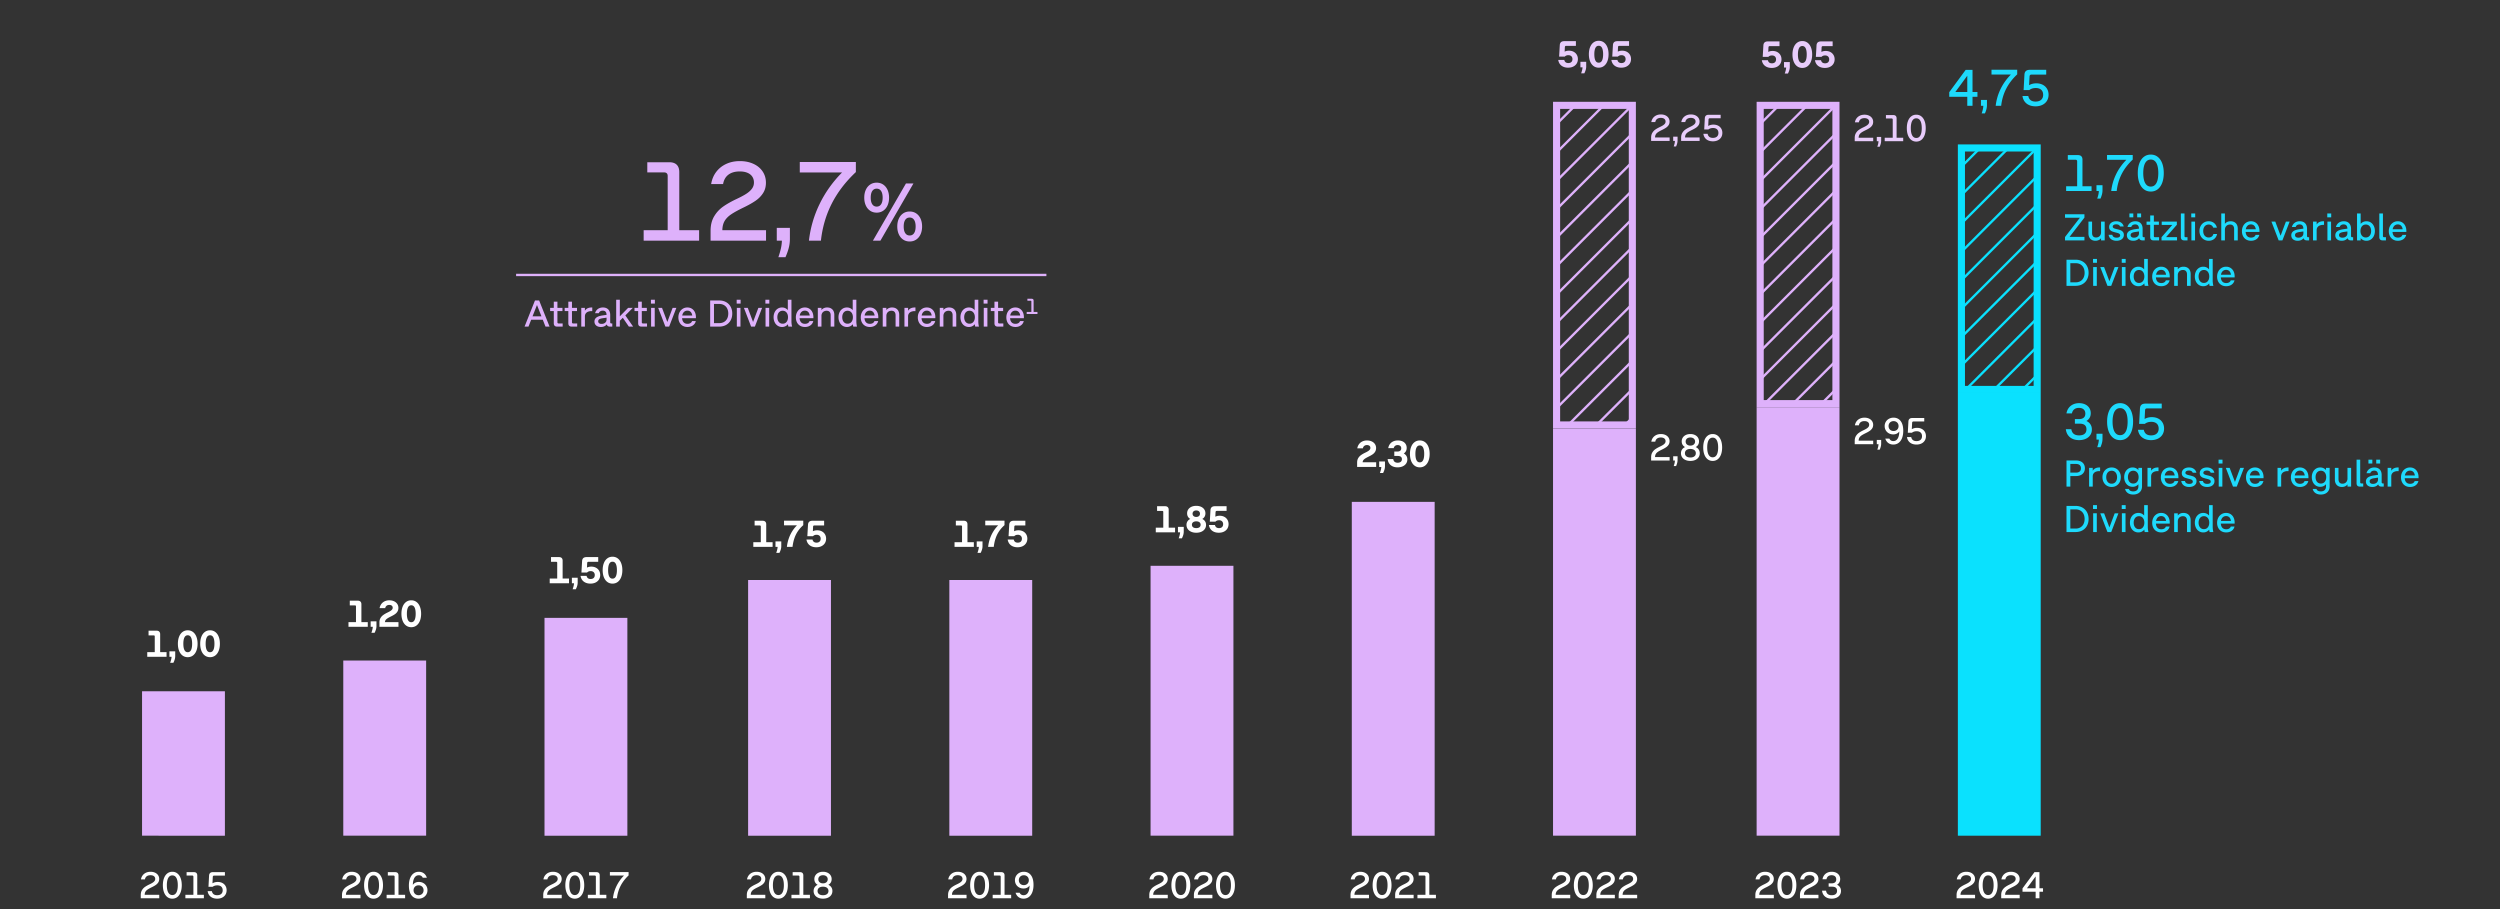 <svg xmlns="http://www.w3.org/2000/svg" width="1056" height="384" viewBox="0 0 1056 384"><rect x="0" y="0" width="1056" height="384" fill="#333333" stroke="none"/><defs><clipPath id="a"><path fill="none" d="M657 44h33v136h-33z"/></clipPath><clipPath id="b"><path fill="none" d="M743 44h33v126h-33z"/></clipPath><clipPath id="c"><path fill="none" d="M828 62h33v102h-33z"/></clipPath></defs><g data-name="Grafik"><path d="M688 46v132h-29V46h29m3-3h-35v138h35V43zM774 46v123h-29V46h29m3-3h-35v129h35V43z" fill="#deb1fb"/><path d="M859 64v99h-29V64h29m3-3h-35v105h35V61z" fill="#0ae1fe"/><path fill="#deb1fb" d="M60 292h35v61H60zM145 279h35v74h-35zM230 261h35v92h-35zM316 245h35v108h-35zM401 245h35v108h-35zM486 239h35v114h-35zM571 212h35v141h-35zM656 181h35v172h-35zM742 172h35v181h-35z"/><path fill="#0ae1fe" d="M827 166h35v187h-35z"/><g clip-path="url(#a)" fill="none" stroke="#deb1fb"><path d="M691 18.9l-66 66M691 30.9l-66 66M691 42.9l-66 66M691 54.9l-66 66M691 66.9l-66 66M691 78.9l-66 66M691 90.9l-66 66M691 102.9l-66 66M691 114.9l-66 66M691 126.9l-66 66M691 138.9l-66 66M691 150.9l-66 66M691 162.9l-66 66M691 174.9l-66 66"/></g><g clip-path="url(#b)" fill="none" stroke="#deb1fb"><path d="M777 18.9l-66 66M777 30.9l-66 66M777 42.9l-66 66M777 54.9l-66 66M777 66.9l-66 66M777 78.9l-66 66M777 90.9l-66 66M777 102.9l-66 66M777 114.9l-66 66M777 126.9l-66 66M777 138.9l-66 66M777 150.9l-66 66M777 162.9l-66 66M777 174.9l-66 66"/></g><g clip-path="url(#c)" fill="none" stroke="#0ae1fe"><path d="M862 36.9l-66 66M862 48.9l-66 66M862 60.9l-66 66M862 72.9l-66 66M862 84.9l-66 66M862 96.9l-66 66M862 108.9l-66 66M862 120.9l-66 66M862 132.9l-66 66M862 144.9l-66 66M862 156.9l-66 66M862 168.9l-66 66M862 180.9l-66 66M862 192.9l-66 66"/></g></g><g data-name="DE"><g fill="#fff"><path d="M65.256 268.497c-.071-.071-.177-.107-.315-.107h-2.192v-1.992h3.384c.491 0 .867.13 1.128.388.262.259.393.634.393 1.124v7.553h2.696v1.976h-8.152v-1.976h3.168v-6.648c0-.139-.036-.244-.108-.316zM72.292 278.598c.102-.416.16-.803.176-1.16h-.903v-2.328h2.447v1.984c0 .485-.065.956-.195 1.412a8.698 8.698 0 01-.588 1.468h-1.353c.176-.502.314-.96.416-1.376zM77.107 276.897c-.629-.467-1.114-1.129-1.456-1.988-.341-.858-.512-1.855-.512-2.991s.171-2.134.512-2.992c.342-.859.827-1.521 1.456-1.988.63-.467 1.36-.7 2.192-.7s1.562.233 2.191.7c.63.467 1.115 1.129 1.456 1.988.342.858.513 1.855.513 2.992s-.171 2.133-.513 2.991c-.341.859-.826 1.521-1.456 1.988-.629.467-1.359.7-2.191.7s-1.562-.233-2.192-.7zm3.588-2.324c.307-.613.46-1.498.46-2.655s-.153-2.043-.46-2.656-.771-.92-1.396-.92-1.09.307-1.396.92-.46 1.498-.46 2.656.153 2.042.46 2.655.772.92 1.396.92 1.089-.307 1.396-.92zM86.531 276.897c-.629-.467-1.114-1.129-1.456-1.988-.341-.858-.512-1.855-.512-2.991s.171-2.134.512-2.992c.342-.859.827-1.521 1.456-1.988.63-.467 1.36-.7 2.192-.7s1.562.233 2.191.7c.63.467 1.115 1.129 1.456 1.988.342.858.513 1.855.513 2.992s-.171 2.133-.513 2.991c-.341.859-.826 1.521-1.456 1.988-.629.467-1.359.7-2.191.7s-1.562-.233-2.192-.7zm3.588-2.324c.307-.613.46-1.498.46-2.655s-.153-2.043-.46-2.656-.771-.92-1.396-.92-1.09.307-1.396.92-.46 1.498-.46 2.656.153 2.042.46 2.655.772.92 1.396.92 1.089-.307 1.396-.92z"/></g><g fill="#fff"><path d="M59.952 376.033a4.447 4.447 0 011.271-1.388c.521-.368 1.167-.733 1.94-1.096.544-.256.985-.493 1.324-.712s.603-.456.792-.712c.189-.257.284-.547.284-.872 0-.32-.079-.598-.236-.832a1.488 1.488 0 00-.684-.54c-.299-.126-.659-.188-1.08-.188-.656 0-1.186.151-1.588.452-.403.302-.655.743-.757 1.324h-1.68c.106-.65.343-1.219.708-1.704s.835-.861 1.408-1.128 1.215-.4 1.924-.4 1.343.127 1.9.38c.557.254.991.611 1.304 1.072.312.461.468.991.468 1.588 0 .561-.133 1.048-.399 1.464a3.793 3.793 0 01-1.057 1.076c-.438.302-.992.615-1.664.94-.773.373-1.366.699-1.779.979-.414.28-.721.594-.921.94-.199.347-.305.775-.315 1.288h6.152v1.472h-7.809v-1.384c0-.789.164-1.463.492-2.021zM70.66 378.894c-.603-.47-1.064-1.132-1.384-1.988-.32-.855-.48-1.852-.48-2.987s.16-2.133.48-2.988c.319-.856.781-1.519 1.384-1.988.603-.469 1.312-.704 2.128-.704.821 0 1.532.235 2.132.704.6.47 1.06 1.132 1.38 1.988.32.855.48 1.852.48 2.988s-.16 2.132-.48 2.987c-.32.856-.78 1.519-1.38 1.988s-1.311.704-2.132.704c-.816 0-1.525-.234-2.128-.704zm3.42-1.325c.344-.333.6-.811.768-1.432s.252-1.361.252-2.22-.084-1.599-.252-2.221c-.168-.621-.424-1.099-.768-1.432s-.774-.5-1.292-.5c-.512 0-.94.167-1.284.5s-.602.811-.772 1.432c-.17.622-.256 1.361-.256 2.221s.086 1.599.256 2.22c.171.621.429 1.099.772 1.432.344.334.772.5 1.284.5.518 0 .948-.166 1.292-.5zM81.563 369.957c-.085-.085-.208-.128-.368-.128h-2.376v-1.432h3.112c.453 0 .799.119 1.036.356s.356.582.356 1.035v8.177h2.792v1.472h-7.809v-1.472h3.384v-7.641c0-.16-.042-.282-.128-.368zM89.752 379.218a3.365 3.365 0 01-1.385-1.097c-.349-.477-.569-1.044-.659-1.699h1.783c.117.575.363 1.007.736 1.292s.872.428 1.496.428c.485 0 .902-.081 1.252-.244.35-.162.617-.4.804-.712.187-.312.28-.687.28-1.124s-.088-.812-.264-1.124a1.74 1.74 0 00-.776-.716c-.342-.165-.749-.248-1.224-.248-.396 0-.762.054-1.101.16s-.631.261-.876.464h-1.76l.256-4.736c.054-.986.603-1.479 1.648-1.479h5.04v1.472h-4.544c-.188 0-.327.048-.42.144-.094.097-.146.24-.156.433l-.136 2.672a3.773 3.773 0 011.008-.42 4.693 4.693 0 011.208-.148c.741 0 1.396.147 1.964.44a3.226 3.226 0 011.324 1.236c.314.53.472 1.143.472 1.836 0 .703-.167 1.323-.5 1.859s-.803.952-1.408 1.248-1.303.444-2.092.444c-.741 0-1.398-.127-1.972-.38z"/></g><g fill="#fff"><path d="M150.257 255.827c-.072-.071-.178-.107-.316-.107h-2.191v-1.992h3.384c.49 0 .866.13 1.128.388.261.259.392.634.392 1.124v7.553h2.696v1.976h-8.152v-1.976h3.168v-6.648c0-.139-.035-.244-.107-.316zM157.293 265.928c.101-.416.159-.803.176-1.16h-.904v-2.328h2.448v1.984c0 .485-.065.956-.196 1.412s-.326.945-.588 1.468h-1.352c.176-.502.314-.96.416-1.376zM160.692 261.111a4.119 4.119 0 011.168-1.312c.501-.373 1.146-.747 1.936-1.12.502-.24.903-.463 1.204-.668.302-.205.522-.412.664-.62s.212-.432.212-.672c0-.251-.058-.466-.172-.645s-.28-.315-.496-.411a1.896 1.896 0 00-.78-.145c-.458 0-.837.119-1.136.356s-.496.574-.592 1.012h-2.36a4.01 4.01 0 01.725-1.744c.37-.501.845-.89 1.424-1.164a4.457 4.457 0 011.932-.412c.752 0 1.422.135 2.008.404.587.27 1.043.646 1.368 1.132s.488 1.04.488 1.664c0 .565-.12 1.06-.36 1.484a3.54 3.54 0 01-1.004 1.111c-.429.317-.972.637-1.628.956-.72.353-1.266.651-1.636.896-.371.245-.634.487-.788.728s-.243.523-.264.849h5.712v1.976h-8.04v-1.88c0-.683.139-1.274.416-1.776zM171.532 264.228c-.63-.467-1.115-1.129-1.456-1.988-.342-.858-.513-1.855-.513-2.991s.171-2.134.513-2.992c.341-.859.826-1.521 1.456-1.988.629-.467 1.359-.7 2.191-.7s1.562.233 2.192.7c.629.467 1.114 1.129 1.456 1.988.341.858.512 1.855.512 2.992s-.171 2.133-.512 2.991c-.342.859-.827 1.521-1.456 1.988-.63.467-1.36.7-2.192.7s-1.562-.233-2.191-.7zm3.588-2.325c.307-.613.46-1.498.46-2.655s-.153-2.043-.46-2.656-.772-.92-1.396-.92-1.089.307-1.396.92-.46 1.498-.46 2.656.153 2.042.46 2.655.771.92 1.396.92 1.09-.307 1.396-.92z"/></g><g fill="#fff"><path d="M144.953 376.033c.328-.557.752-1.02 1.271-1.388s1.167-.733 1.94-1.096c.544-.256.985-.493 1.323-.712.34-.219.604-.456.793-.712.189-.257.283-.547.283-.872 0-.32-.078-.598-.236-.832a1.478 1.478 0 00-.684-.54c-.299-.126-.658-.188-1.08-.188-.656 0-1.186.151-1.588.452-.402.302-.654.743-.756 1.324h-1.68c.106-.65.342-1.219.708-1.704a3.674 3.674 0 011.407-1.128c.574-.267 1.215-.4 1.925-.4s1.343.127 1.899.38c.558.254.992.611 1.305 1.072.312.461.468.991.468 1.588 0 .561-.134 1.048-.399 1.464a3.793 3.793 0 01-1.057 1.076c-.438.302-.992.615-1.664.94-.773.373-1.367.699-1.779.979-.414.28-.721.594-.921.94s-.306.775-.315 1.288h6.152v1.472h-7.809v-1.384c0-.789.164-1.463.492-2.021zM155.66 378.894c-.602-.47-1.063-1.132-1.383-1.988-.32-.855-.48-1.852-.48-2.987s.16-2.133.48-2.988c.319-.856.781-1.519 1.383-1.988.604-.469 1.312-.704 2.129-.704s1.531.235 2.132.704c.6.47 1.06 1.132 1.38 1.988.32.855.48 1.852.48 2.988s-.16 2.132-.48 2.987c-.32.856-.78 1.519-1.38 1.988-.601.47-1.312.704-2.132.704s-1.525-.234-2.129-.704zm3.42-1.325c.345-.333.601-.811.769-1.432s.252-1.361.252-2.22-.084-1.599-.252-2.221c-.168-.621-.424-1.099-.769-1.432-.344-.333-.773-.5-1.291-.5-.512 0-.94.167-1.284.5-.345.333-.602.811-.772 1.432-.17.622-.256 1.361-.256 2.221s.086 1.599.256 2.22c.171.621.428 1.099.772 1.432.344.334.772.5 1.284.5.518 0 .947-.166 1.291-.5zM166.564 369.957c-.086-.085-.208-.128-.368-.128h-2.376v-1.432h3.112c.453 0 .798.119 1.036.356.236.237.355.582.355 1.035v8.177h2.793v1.472h-7.809v-1.472h3.384v-7.641c0-.16-.042-.282-.128-.368zM174.853 379.102c-.571-.331-1.035-.821-1.392-1.472-.496-.912-.744-2.107-.744-3.584 0-1.168.168-2.189.504-3.064s.82-1.551 1.455-2.028c.635-.477 1.382-.716 2.24-.716a3.64 3.64 0 011.521.309c.453.205.837.495 1.151.872.314.376.55.817.705 1.323h-1.729c-.154-.336-.371-.593-.648-.771s-.61-.269-1-.269c-.543 0-1.002.166-1.375.496-.374.331-.656.802-.849 1.412-.192.611-.296 1.335-.312 2.172.277-.399.631-.709 1.063-.928s.929-.328 1.487-.328c.688 0 1.309.152 1.861.456.551.304.984.723 1.299 1.256s.473 1.134.473 1.8c0 .662-.162 1.265-.484 1.809s-.771.972-1.344 1.284c-.573.312-1.221.468-1.939.468-.727 0-1.374-.165-1.944-.496zm3.055-1.241c.32-.181.568-.431.744-.748s.264-.673.264-1.067-.088-.751-.264-1.068-.424-.566-.744-.748-.688-.272-1.104-.272-.784.091-1.104.272a1.922 1.922 0 00-.743.748c-.177.317-.265.673-.265 1.068s.088.75.265 1.067c.176.317.424.567.743.748.32.182.688.272 1.104.272s.783-.091 1.104-.272z"/></g><g fill="#fff"><path d="M235.257 237.417c-.072-.071-.178-.107-.316-.107h-2.191v-1.992h3.384c.49 0 .866.13 1.128.388.261.259.392.634.392 1.124v7.553h2.696v1.976h-8.152v-1.976h3.168v-6.648c0-.139-.035-.244-.107-.316zM242.293 247.518c.101-.416.159-.803.176-1.16h-.904v-2.328h2.448v1.984c0 .485-.065.956-.196 1.412s-.326.945-.588 1.468h-1.352c.176-.502.314-.96.416-1.376zM247.353 246.122c-.595-.264-1.075-.643-1.44-1.136s-.596-1.073-.692-1.74h2.553c.197.88.768 1.32 1.712 1.32.357 0 .668-.066.932-.2a1.38 1.38 0 00.604-.576c.139-.25.208-.546.208-.888s-.072-.637-.217-.888a1.442 1.442 0 00-.607-.576 1.973 1.973 0 00-.912-.2c-.314 0-.602.052-.86.156a1.689 1.689 0 00-.644.444h-2.393l.28-4.841c.064-1.12.69-1.68 1.88-1.68h4.929v1.976h-4.104c-.357 0-.544.188-.56.561l-.088 1.896c.512-.271 1.125-.407 1.84-.407.725 0 1.372.149 1.939.447a3.316 3.316 0 011.332 1.252c.32.536.48 1.146.48 1.828 0 .721-.172 1.356-.517 1.908-.344.552-.828.98-1.452 1.284-.623.304-1.344.456-2.159.456-.769 0-1.45-.132-2.044-.396zM256.532 245.818c-.63-.467-1.115-1.129-1.456-1.988-.342-.858-.513-1.855-.513-2.991s.171-2.134.513-2.992c.341-.859.826-1.521 1.456-1.988.629-.467 1.359-.7 2.191-.7s1.562.233 2.192.7c.629.467 1.114 1.129 1.456 1.988.341.858.512 1.855.512 2.992s-.171 2.133-.512 2.991c-.342.859-.827 1.521-1.456 1.988-.63.467-1.36.7-2.192.7s-1.562-.233-2.191-.7zm3.588-2.324c.307-.613.46-1.498.46-2.655s-.153-2.043-.46-2.656-.772-.92-1.396-.92-1.089.307-1.396.92-.46 1.498-.46 2.656.153 2.042.46 2.655.771.92 1.396.92 1.09-.307 1.396-.92z"/></g><g fill="#fff"><path d="M229.953 376.033c.328-.557.752-1.02 1.271-1.388s1.167-.733 1.94-1.096c.544-.256.985-.493 1.323-.712.34-.219.604-.456.793-.712.189-.257.283-.547.283-.872 0-.32-.078-.598-.236-.832a1.478 1.478 0 00-.684-.54c-.299-.126-.658-.188-1.08-.188-.656 0-1.186.151-1.588.452-.402.302-.654.743-.756 1.324h-1.68c.106-.65.342-1.219.708-1.704a3.674 3.674 0 011.407-1.128c.574-.267 1.215-.4 1.925-.4s1.343.127 1.899.38c.558.254.992.611 1.305 1.072.312.461.468.991.468 1.588 0 .561-.134 1.048-.399 1.464a3.793 3.793 0 01-1.057 1.076c-.438.302-.992.615-1.664.94-.773.373-1.367.699-1.779.979-.414.28-.721.594-.921.94s-.306.775-.315 1.288h6.152v1.472h-7.809v-1.384c0-.789.164-1.463.492-2.021zM240.66 378.894c-.602-.47-1.063-1.132-1.383-1.988-.32-.855-.48-1.852-.48-2.987s.16-2.133.48-2.988c.319-.856.781-1.519 1.383-1.988.604-.469 1.312-.704 2.129-.704s1.531.235 2.132.704c.6.47 1.06 1.132 1.38 1.988.32.855.48 1.852.48 2.988s-.16 2.132-.48 2.987c-.32.856-.78 1.519-1.38 1.988-.601.47-1.312.704-2.132.704s-1.525-.234-2.129-.704zm3.42-1.325c.345-.333.601-.811.769-1.432s.252-1.361.252-2.22-.084-1.599-.252-2.221c-.168-.621-.424-1.099-.769-1.432-.344-.333-.773-.5-1.291-.5-.512 0-.94.167-1.284.5-.345.333-.602.811-.772 1.432-.17.622-.256 1.361-.256 2.221s.086 1.599.256 2.22c.171.621.428 1.099.772 1.432.344.334.772.5 1.284.5.518 0 .947-.166 1.291-.5zM251.564 369.957c-.086-.085-.208-.128-.368-.128h-2.376v-1.432h3.112c.453 0 .798.119 1.036.356.236.237.355.582.355 1.035v8.177h2.793v1.472h-7.809v-1.472h3.384v-7.641c0-.16-.042-.282-.128-.368zM260.396 374.306a16.59 16.59 0 013.176-4.468h-5.952v-1.473h7.896v1.416c-1.45 1.365-2.58 2.845-3.391 4.437-.812 1.592-1.32 3.332-1.529 5.22h-1.688a15.84 15.84 0 011.488-5.132z"/></g><g fill="#fff"><path d="M321.257 222.067c-.072-.071-.178-.107-.316-.107h-2.191v-1.992h3.384c.49 0 .866.13 1.128.388.261.259.392.634.392 1.124v7.553h2.696v1.976h-8.152v-1.976h3.168v-6.648c0-.139-.035-.244-.107-.316zM328.293 232.168c.101-.416.159-.803.176-1.16h-.904v-2.328h2.448v1.984c0 .485-.065.956-.196 1.412s-.326.945-.588 1.468h-1.352c.176-.502.314-.96.416-1.376zM333.128 227.604a15.08 15.08 0 011.448-3.1 13.726 13.726 0 012.052-2.592h-5.456v-1.977h8.128v1.896c-.901.8-1.658 1.651-2.271 2.556s-1.105 1.898-1.477 2.984c-.37 1.085-.633 2.297-.788 3.636h-2.376c.123-1.168.37-2.303.74-3.404zM342.776 230.771c-.595-.264-1.075-.643-1.44-1.136s-.596-1.073-.692-1.74h2.553c.197.88.768 1.32 1.712 1.32.357 0 .668-.066.932-.2a1.38 1.38 0 00.604-.576c.139-.25.208-.546.208-.888s-.072-.637-.217-.888a1.442 1.442 0 00-.607-.576 1.973 1.973 0 00-.912-.2c-.314 0-.602.052-.86.156a1.689 1.689 0 00-.644.444h-2.393l.28-4.841c.064-1.12.69-1.68 1.88-1.68h4.929v1.976h-4.104c-.357 0-.544.188-.56.561l-.088 1.896c.512-.271 1.125-.407 1.84-.407.725 0 1.372.149 1.939.447a3.316 3.316 0 011.332 1.252c.32.536.48 1.146.48 1.828 0 .721-.172 1.356-.517 1.908-.344.552-.828.98-1.452 1.284-.623.304-1.344.456-2.159.456-.769 0-1.45-.132-2.044-.396z"/></g><g fill="#fff"><path d="M315.953 376.033c.328-.557.752-1.02 1.271-1.388s1.167-.733 1.94-1.096c.544-.256.985-.493 1.323-.712.34-.219.604-.456.793-.712.189-.257.283-.547.283-.872 0-.32-.078-.598-.236-.832a1.478 1.478 0 00-.684-.54c-.299-.126-.658-.188-1.08-.188-.656 0-1.186.151-1.588.452-.402.302-.654.743-.756 1.324h-1.68c.106-.65.342-1.219.708-1.704a3.674 3.674 0 011.407-1.128c.574-.267 1.215-.4 1.925-.4s1.343.127 1.899.38c.558.254.992.611 1.305 1.072.312.461.468.991.468 1.588 0 .561-.134 1.048-.399 1.464a3.793 3.793 0 01-1.057 1.076c-.438.302-.992.615-1.664.94-.773.373-1.367.699-1.779.979-.414.28-.721.594-.921.94s-.306.775-.315 1.288h6.152v1.472h-7.809v-1.384c0-.789.164-1.463.492-2.021zM326.66 378.894c-.602-.47-1.063-1.132-1.383-1.988-.32-.855-.48-1.852-.48-2.987s.16-2.133.48-2.988c.319-.856.781-1.519 1.383-1.988.604-.469 1.312-.704 2.129-.704s1.531.235 2.132.704c.6.47 1.06 1.132 1.38 1.988.32.855.48 1.852.48 2.988s-.16 2.132-.48 2.987c-.32.856-.78 1.519-1.38 1.988-.601.47-1.312.704-2.132.704s-1.525-.234-2.129-.704zm3.42-1.325c.345-.333.601-.811.769-1.432s.252-1.361.252-2.22-.084-1.599-.252-2.221c-.168-.621-.424-1.099-.769-1.432-.344-.333-.773-.5-1.291-.5-.512 0-.94.167-1.284.5-.345.333-.602.811-.772 1.432-.17.622-.256 1.361-.256 2.221s.086 1.599.256 2.22c.171.621.428 1.099.772 1.432.344.334.772.5 1.284.5.518 0 .947-.166 1.291-.5zM337.564 369.957c-.086-.085-.208-.128-.368-.128h-2.376v-1.432h3.112c.453 0 .798.119 1.036.356.236.237.355.582.355 1.035v8.177h2.793v1.472h-7.809v-1.472h3.384v-7.641c0-.16-.042-.282-.128-.368zM345.561 379.193c-.6-.27-1.065-.647-1.396-1.136-.33-.488-.496-1.052-.496-1.692 0-.603.15-1.13.452-1.584.302-.453.724-.8 1.269-1.04a2.583 2.583 0 01-1.045-.976c-.242-.411-.363-.886-.363-1.424 0-.608.154-1.146.464-1.616s.739-.835 1.292-1.096c.552-.262 1.186-.393 1.9-.393s1.349.131 1.904.393c.554.261.984.626 1.291 1.096s.461 1.008.461 1.616c0 .538-.122 1.013-.365 1.424-.242.41-.59.736-1.043.976.549.24.973.587 1.271 1.04.299.454.448.981.448 1.584 0 .641-.165 1.204-.496 1.692s-.796.866-1.396 1.136c-.601.27-1.293.404-2.076.404s-1.477-.135-2.076-.404zm3.307-1.267c.347-.145.612-.351.796-.62s.276-.588.276-.956c0-.373-.093-.696-.276-.968a1.73 1.73 0 00-.796-.624c-.347-.145-.757-.217-1.231-.217s-.885.072-1.229.217a1.739 1.739 0 00-.792.624c-.185.271-.276.595-.276.968s.092.693.276.96.448.472.792.616c.344.144.754.216 1.229.216s.885-.072 1.231-.216zm-.188-5.017c.302-.144.535-.345.701-.604.164-.259.248-.559.248-.9s-.084-.641-.248-.899a1.635 1.635 0 00-.701-.601c-.301-.141-.648-.212-1.043-.212s-.743.071-1.045.212a1.63 1.63 0 00-.699.601c-.166.259-.248.559-.248.899s.082.642.248.9c.165.259.398.46.699.604.302.145.65.217 1.045.217s.742-.072 1.043-.217z"/></g><g fill="#fff"><path d="M406.257 222.067c-.072-.071-.178-.107-.316-.107h-2.191v-1.992h3.384c.49 0 .866.13 1.128.388.261.259.392.634.392 1.124v7.553h2.696v1.976h-8.152v-1.976h3.168v-6.648c0-.139-.035-.244-.107-.316zM413.293 232.168c.101-.416.159-.803.176-1.16h-.904v-2.328h2.448v1.984c0 .485-.065.956-.196 1.412s-.326.945-.588 1.468h-1.352c.176-.502.314-.96.416-1.376zM418.128 227.604a15.08 15.08 0 011.448-3.1 13.726 13.726 0 012.052-2.592h-5.456v-1.977h8.128v1.896c-.901.8-1.658 1.651-2.271 2.556s-1.105 1.898-1.477 2.984c-.37 1.085-.633 2.297-.788 3.636h-2.376c.123-1.168.37-2.303.74-3.404zM427.776 230.771c-.595-.264-1.075-.643-1.44-1.136s-.596-1.073-.692-1.74h2.553c.197.88.768 1.32 1.712 1.32.357 0 .668-.066.932-.2a1.38 1.38 0 00.604-.576c.139-.25.208-.546.208-.888s-.072-.637-.217-.888a1.442 1.442 0 00-.607-.576 1.973 1.973 0 00-.912-.2c-.314 0-.602.052-.86.156a1.689 1.689 0 00-.644.444h-2.393l.28-4.841c.064-1.12.69-1.68 1.88-1.68h4.929v1.976h-4.104c-.357 0-.544.188-.56.561l-.088 1.896c.512-.271 1.125-.407 1.84-.407.725 0 1.372.149 1.939.447a3.316 3.316 0 011.332 1.252c.32.536.48 1.146.48 1.828 0 .721-.172 1.356-.517 1.908-.344.552-.828.98-1.452 1.284-.623.304-1.344.456-2.159.456-.769 0-1.45-.132-2.044-.396z"/></g><g fill="#fff"><path d="M400.952 376.033a4.439 4.439 0 011.272-1.388c.52-.368 1.167-.733 1.94-1.096.544-.256.984-.493 1.323-.712s.603-.456.792-.712c.189-.257.284-.547.284-.872 0-.32-.079-.598-.236-.832a1.483 1.483 0 00-.684-.54c-.299-.126-.659-.188-1.08-.188-.656 0-1.186.151-1.588.452-.402.302-.654.743-.756 1.324h-1.68c.106-.65.342-1.219.708-1.704.365-.485.834-.861 1.407-1.128s1.215-.4 1.925-.4 1.342.127 1.899.38c.558.254.992.611 1.304 1.072.312.461.469.991.469 1.588 0 .561-.134 1.048-.4 1.464s-.619.775-1.056 1.076c-.438.302-.992.615-1.664.94-.773.373-1.367.699-1.78.979s-.72.594-.92.94-.306.775-.316 1.288h6.152v1.472h-7.808v-1.384c0-.789.164-1.463.491-2.021zM411.66 378.894c-.603-.47-1.063-1.132-1.384-1.988-.32-.855-.479-1.852-.479-2.987s.159-2.133.479-2.988c.32-.856.781-1.519 1.384-1.988.603-.469 1.312-.704 2.128-.704.821 0 1.532.235 2.133.704.6.47 1.06 1.132 1.38 1.988.319.855.479 1.852.479 2.988s-.16 2.132-.479 2.987c-.32.856-.78 1.519-1.38 1.988-.601.47-1.312.704-2.133.704-.815 0-1.525-.234-2.128-.704zm3.42-1.325c.345-.333.601-.811.769-1.432s.252-1.361.252-2.22-.084-1.599-.252-2.221c-.168-.621-.424-1.099-.769-1.432-.344-.333-.774-.5-1.292-.5-.512 0-.939.167-1.283.5-.345.333-.602.811-.772 1.432-.171.622-.256 1.361-.256 2.221s.085 1.599.256 2.22.428 1.099.772 1.432c.344.334.771.5 1.283.5.518 0 .948-.166 1.292-.5zM422.564 369.957c-.086-.085-.208-.128-.368-.128h-2.376v-1.432h3.112c.453 0 .798.119 1.035.356s.356.582.356 1.035v8.177h2.792v1.472h-7.808v-1.472h3.384v-7.641c0-.16-.043-.282-.128-.368zM434.42 368.733c.57.331 1.035.821 1.393 1.472.495.907.743 2.102.743 3.584 0 1.168-.168 2.189-.504 3.064s-.821 1.551-1.456 2.028c-.635.477-1.381.716-2.239.716a3.636 3.636 0 01-1.521-.309 3.207 3.207 0 01-1.152-.871 3.74 3.74 0 01-.703-1.324h1.728c.154.336.371.593.648.771s.61.269 1 .269c.544 0 1.002-.166 1.376-.496.373-.331.655-.802.848-1.412s.296-1.335.312-2.172c-.277.399-.632.709-1.063.928s-.928.328-1.488.328c-.688 0-1.308-.152-1.859-.456a3.371 3.371 0 01-1.301-1.256 3.482 3.482 0 01-.472-1.8c0-.661.161-1.265.484-1.809a3.44 3.44 0 011.344-1.284c.573-.312 1.22-.468 1.939-.468.726 0 1.374.166 1.944.496zm-3.056 1.241c-.32.182-.568.431-.744.748s-.264.673-.264 1.067.088.751.264 1.068.424.566.744.748c.319.182.688.272 1.104.272s.784-.091 1.104-.272a1.93 1.93 0 00.744-.748c.176-.317.264-.673.264-1.068s-.088-.75-.264-1.067a1.93 1.93 0 00-.744-.748c-.32-.182-.688-.272-1.104-.272s-.784.091-1.104.272z"/></g><g fill="#fff"><path d="M491.257 215.927c-.072-.071-.178-.107-.316-.107h-2.191v-1.992h3.384c.49 0 .866.13 1.128.388.261.259.392.634.392 1.124v7.553h2.696v1.976h-8.152v-1.976h3.168v-6.648c0-.139-.035-.244-.107-.316zM498.293 226.028c.101-.416.159-.803.176-1.16h-.904v-2.328h2.448v1.984c0 .485-.065.956-.196 1.412s-.326.945-.588 1.468h-1.352c.176-.502.314-.96.416-1.376zM503.152 224.612c-.627-.277-1.113-.667-1.46-1.168s-.521-1.077-.521-1.729c0-.564.139-1.062.416-1.491.277-.43.672-.77 1.185-1.021a2.59 2.59 0 01-.996-.976c-.227-.4-.34-.864-.34-1.393 0-.624.162-1.176.487-1.656.325-.479.78-.852 1.364-1.115.584-.265 1.255-.396 2.012-.396s1.43.132 2.017.396c.586.264 1.042.636 1.368 1.115.325.48.487 1.032.487 1.656 0 .528-.114.993-.344 1.396-.229.402-.56.727-.992.972.518.251.913.59 1.188 1.016.274.427.412.926.412 1.496 0 .651-.174 1.228-.521 1.729s-.833.891-1.46 1.168-1.346.416-2.156.416c-.805 0-1.521-.139-2.147-.416zm3.136-1.704a1.37 1.37 0 00.632-.488c.146-.213.22-.469.22-.768s-.073-.555-.22-.769a1.385 1.385 0 00-.632-.491c-.274-.115-.604-.173-.988-.173a2.52 2.52 0 00-.979.173 1.39 1.39 0 00-.632.491c-.147.214-.221.47-.221.769s.072.555.217.768c.144.214.353.376.628.488.274.112.604.168.987.168s.714-.056.988-.168zm-.16-4.72c.237-.112.42-.271.548-.477.128-.205.192-.446.192-.724s-.064-.519-.192-.724c-.128-.206-.311-.364-.548-.477s-.513-.168-.828-.168-.589.056-.823.168a1.255 1.255 0 00-.544.48 1.334 1.334 0 00-.192.72c0 .277.063.519.192.724.128.206.309.364.544.477.234.111.509.168.823.168s.591-.057.828-.168zM512.776 224.631c-.595-.264-1.075-.643-1.44-1.136s-.596-1.073-.692-1.74h2.553c.197.88.768 1.32 1.712 1.32.357 0 .668-.066.932-.2a1.38 1.38 0 00.604-.576c.139-.25.208-.546.208-.888s-.072-.637-.217-.888a1.442 1.442 0 00-.607-.576 1.973 1.973 0 00-.912-.2c-.314 0-.602.052-.86.156a1.689 1.689 0 00-.644.444h-2.393l.28-4.841c.064-1.12.69-1.68 1.88-1.68h4.929v1.976h-4.104c-.357 0-.544.188-.56.561l-.088 1.896c.512-.271 1.125-.407 1.84-.407.725 0 1.372.149 1.939.447a3.316 3.316 0 011.332 1.252c.32.536.48 1.146.48 1.828 0 .721-.172 1.356-.517 1.908-.344.552-.828.98-1.452 1.284-.623.304-1.344.456-2.159.456-.769 0-1.45-.132-2.044-.396z"/></g><g fill="#fff"><path d="M485.952 376.033a4.439 4.439 0 011.272-1.388c.52-.368 1.167-.733 1.94-1.096.544-.256.984-.493 1.323-.712s.603-.456.792-.712c.189-.257.284-.547.284-.872 0-.32-.079-.598-.236-.832a1.483 1.483 0 00-.684-.54c-.299-.126-.659-.188-1.08-.188-.656 0-1.186.151-1.588.452-.402.302-.654.743-.756 1.324h-1.68c.106-.65.342-1.219.708-1.704.365-.485.834-.861 1.407-1.128s1.215-.4 1.925-.4 1.342.127 1.899.38c.558.254.992.611 1.304 1.072.312.461.469.991.469 1.588 0 .561-.134 1.048-.4 1.464s-.619.775-1.056 1.076c-.438.302-.992.615-1.664.94-.773.373-1.367.699-1.78.979s-.72.594-.92.94-.306.775-.316 1.288h6.152v1.472h-7.808v-1.384c0-.789.164-1.463.491-2.021zM496.66 378.894c-.603-.47-1.063-1.132-1.384-1.988-.32-.855-.479-1.852-.479-2.987s.159-2.133.479-2.988c.32-.856.781-1.519 1.384-1.988.603-.469 1.312-.704 2.128-.704.821 0 1.532.235 2.133.704.6.47 1.06 1.132 1.38 1.988.319.855.479 1.852.479 2.988s-.16 2.132-.479 2.987c-.32.856-.78 1.519-1.38 1.988-.601.47-1.312.704-2.133.704-.815 0-1.525-.234-2.128-.704zm3.42-1.325c.345-.333.601-.811.769-1.432s.252-1.361.252-2.22-.084-1.599-.252-2.221c-.168-.621-.424-1.099-.769-1.432-.344-.333-.774-.5-1.292-.5-.512 0-.939.167-1.283.5-.345.333-.602.811-.772 1.432-.171.622-.256 1.361-.256 2.221s.085 1.599.256 2.22.428 1.099.772 1.432c.344.334.771.5 1.283.5.518 0 .948-.166 1.292-.5zM504.8 376.033a4.439 4.439 0 011.272-1.388c.52-.368 1.167-.733 1.94-1.096.544-.256.984-.493 1.323-.712s.603-.456.792-.712c.189-.257.284-.547.284-.872 0-.32-.079-.598-.236-.832a1.483 1.483 0 00-.684-.54c-.299-.126-.659-.188-1.08-.188-.656 0-1.186.151-1.588.452-.402.302-.654.743-.756 1.324h-1.68c.106-.65.342-1.219.708-1.704.365-.485.834-.861 1.407-1.128s1.215-.4 1.925-.4 1.342.127 1.899.38c.558.254.992.611 1.304 1.072.312.461.469.991.469 1.588 0 .561-.134 1.048-.4 1.464s-.619.775-1.056 1.076c-.438.302-.992.615-1.664.94-.773.373-1.367.699-1.78.979s-.72.594-.92.94-.306.775-.316 1.288h6.152v1.472h-7.808v-1.384c0-.789.164-1.463.491-2.021zM515.508 378.894c-.603-.47-1.063-1.132-1.384-1.988-.32-.855-.479-1.852-.479-2.987s.159-2.133.479-2.988c.32-.856.781-1.519 1.384-1.988.603-.469 1.312-.704 2.128-.704.821 0 1.532.235 2.133.704.6.47 1.06 1.132 1.38 1.988.319.855.479 1.852.479 2.988s-.16 2.132-.479 2.987c-.32.856-.78 1.519-1.38 1.988-.601.47-1.312.704-2.133.704-.815 0-1.525-.234-2.128-.704zm3.42-1.325c.345-.333.601-.811.769-1.432s.252-1.361.252-2.22-.084-1.599-.252-2.221c-.168-.621-.424-1.099-.769-1.432-.344-.333-.774-.5-1.292-.5-.512 0-.939.167-1.283.5-.345.333-.602.811-.772 1.432-.171.622-.256 1.361-.256 2.221s.085 1.599.256 2.22.428 1.099.772 1.432c.344.334.771.5 1.283.5.518 0 .948-.166 1.292-.5z"/></g><g fill="#fff"><path d="M573.669 193.591a4.119 4.119 0 011.168-1.312c.501-.373 1.146-.747 1.936-1.12.502-.24.903-.463 1.204-.668.302-.205.522-.412.664-.62s.212-.432.212-.672c0-.251-.058-.466-.172-.645s-.28-.315-.496-.411a1.896 1.896 0 00-.78-.145c-.458 0-.837.119-1.136.356s-.496.574-.592 1.012h-2.36a4.01 4.01 0 01.725-1.744c.37-.501.845-.89 1.424-1.164a4.457 4.457 0 011.932-.412c.752 0 1.422.135 2.008.404.587.27 1.043.646 1.368 1.132s.488 1.04.488 1.664c0 .565-.12 1.06-.36 1.484a3.54 3.54 0 01-1.004 1.111c-.429.317-.972.637-1.628.956-.72.353-1.266.651-1.636.896-.371.245-.634.487-.788.728s-.243.523-.264.849h5.712v1.976h-8.04v-1.88c0-.683.139-1.274.416-1.776zM583.293 198.408c.101-.416.159-.803.176-1.16h-.904v-2.328h2.448v1.984c0 .485-.065.956-.196 1.412s-.326.945-.588 1.468h-1.352c.176-.502.314-.96.416-1.376zM588.256 196.992c-.605-.277-1.091-.68-1.456-1.208s-.585-1.157-.66-1.888h2.353c.08.522.28.913.6 1.172.32.259.747.388 1.28.388.362 0 .679-.059.948-.176s.478-.288.624-.513c.146-.224.22-.493.22-.808 0-.448-.146-.786-.439-1.016-.294-.229-.718-.345-1.272-.345h-1.504v-1.863h1.32c.495 0 .889-.117 1.18-.353.29-.234.436-.576.436-1.023 0-.294-.065-.542-.195-.744a1.239 1.239 0 00-.54-.46 1.879 1.879 0 00-.784-.156c-.432 0-.791.112-1.076.336s-.481.541-.588.952h-2.312c.112-.656.347-1.227.704-1.712s.821-.861 1.393-1.128c.57-.267 1.227-.4 1.968-.4.752 0 1.409.13 1.972.389.562.258.996.625 1.301 1.1.304.475.455 1.026.455 1.656 0 .522-.106.982-.319 1.38a2.654 2.654 0 01-.912.979c.479.256.852.598 1.116 1.024.264.427.396.923.396 1.488 0 .661-.175 1.245-.523 1.752-.35.507-.836.898-1.46 1.176s-1.334.416-2.129.416c-.789 0-1.486-.139-2.092-.416zM597.532 196.708c-.63-.467-1.115-1.129-1.456-1.988-.342-.858-.513-1.855-.513-2.991s.171-2.134.513-2.992c.341-.859.826-1.521 1.456-1.988.629-.467 1.359-.7 2.191-.7s1.562.233 2.192.7c.629.467 1.114 1.129 1.456 1.988.341.858.512 1.855.512 2.992s-.171 2.133-.512 2.991c-.342.859-.827 1.521-1.456 1.988-.63.467-1.36.7-2.192.7s-1.562-.233-2.191-.7zm3.588-2.325c.307-.613.46-1.498.46-2.655s-.153-2.043-.46-2.656-.772-.92-1.396-.92-1.089.307-1.396.92-.46 1.498-.46 2.656.153 2.042.46 2.655.771.92 1.396.92 1.09-.307 1.396-.92z"/></g><g fill="#fff"><path d="M570.952 376.033a4.439 4.439 0 011.272-1.388c.52-.368 1.167-.733 1.94-1.096.544-.256.984-.493 1.323-.712s.603-.456.792-.712c.189-.257.284-.547.284-.872 0-.32-.079-.598-.236-.832a1.483 1.483 0 00-.684-.54c-.299-.126-.659-.188-1.08-.188-.656 0-1.186.151-1.588.452-.402.302-.654.743-.756 1.324h-1.68c.106-.65.342-1.219.708-1.704.365-.485.834-.861 1.407-1.128s1.215-.4 1.925-.4 1.342.127 1.899.38c.558.254.992.611 1.304 1.072.312.461.469.991.469 1.588 0 .561-.134 1.048-.4 1.464s-.619.775-1.056 1.076c-.438.302-.992.615-1.664.94-.773.373-1.367.699-1.78.979s-.72.594-.92.94-.306.775-.316 1.288h6.152v1.472h-7.808v-1.384c0-.789.164-1.463.491-2.021zM581.66 378.894c-.603-.47-1.063-1.132-1.384-1.988-.32-.855-.479-1.852-.479-2.987s.159-2.133.479-2.988c.32-.856.781-1.519 1.384-1.988.603-.469 1.312-.704 2.128-.704.821 0 1.532.235 2.133.704.6.47 1.06 1.132 1.38 1.988.319.855.479 1.852.479 2.988s-.16 2.132-.479 2.987c-.32.856-.78 1.519-1.38 1.988-.601.47-1.312.704-2.133.704-.815 0-1.525-.234-2.128-.704zm3.42-1.325c.345-.333.601-.811.769-1.432s.252-1.361.252-2.22-.084-1.599-.252-2.221c-.168-.621-.424-1.099-.769-1.432-.344-.333-.774-.5-1.292-.5-.512 0-.939.167-1.283.5-.345.333-.602.811-.772 1.432-.171.622-.256 1.361-.256 2.221s.085 1.599.256 2.22.428 1.099.772 1.432c.344.334.771.5 1.283.5.518 0 .948-.166 1.292-.5zM589.8 376.033a4.439 4.439 0 011.272-1.388c.52-.368 1.167-.733 1.94-1.096.544-.256.984-.493 1.323-.712s.603-.456.792-.712c.189-.257.284-.547.284-.872 0-.32-.079-.598-.236-.832a1.483 1.483 0 00-.684-.54c-.299-.126-.659-.188-1.08-.188-.656 0-1.186.151-1.588.452-.402.302-.654.743-.756 1.324h-1.68c.106-.65.342-1.219.708-1.704.365-.485.834-.861 1.407-1.128s1.215-.4 1.925-.4 1.342.127 1.899.38c.558.254.992.611 1.304 1.072.312.461.469.991.469 1.588 0 .561-.134 1.048-.4 1.464s-.619.775-1.056 1.076c-.438.302-.992.615-1.664.94-.773.373-1.367.699-1.78.979s-.72.594-.92.94-.306.775-.316 1.288h6.152v1.472h-7.808v-1.384c0-.789.164-1.463.491-2.021zM601.988 369.957c-.086-.085-.208-.128-.368-.128h-2.376v-1.432h3.112c.453 0 .798.119 1.035.356s.356.582.356 1.035v8.177h2.792v1.472h-7.808v-1.472h3.384v-7.641c0-.16-.043-.282-.128-.368z"/></g><g fill="#e8ccfb"><path d="M660.329 28.191c-.595-.264-1.075-.643-1.44-1.136s-.596-1.073-.692-1.74h2.553c.197.88.768 1.32 1.712 1.32.357 0 .668-.066.932-.2a1.38 1.38 0 00.604-.576c.139-.25.208-.546.208-.888s-.072-.637-.217-.888a1.442 1.442 0 00-.607-.576 1.973 1.973 0 00-.912-.2c-.314 0-.602.052-.86.156a1.689 1.689 0 00-.644.444h-2.393l.28-4.841c.064-1.12.69-1.68 1.88-1.68h4.929v1.976h-4.104c-.357 0-.544.188-.56.561l-.088 1.896c.512-.271 1.125-.407 1.84-.407.725 0 1.372.149 1.939.447a3.316 3.316 0 011.332 1.252c.32.536.48 1.146.48 1.828 0 .721-.172 1.356-.517 1.908-.344.552-.828.98-1.452 1.284-.623.304-1.344.456-2.159.456-.769 0-1.45-.132-2.044-.396zM668.293 29.588c.101-.416.159-.803.176-1.16h-.904V26.1h2.448v1.984c0 .485-.065.956-.196 1.412s-.326.945-.588 1.468h-1.352c.176-.502.314-.96.416-1.376zM673.108 27.888c-.63-.467-1.115-1.129-1.456-1.988-.342-.858-.513-1.855-.513-2.991s.171-2.134.513-2.992c.341-.859.826-1.521 1.456-1.988.629-.467 1.359-.7 2.191-.7s1.562.233 2.192.7c.629.467 1.114 1.129 1.456 1.988.341.858.512 1.855.512 2.992s-.171 2.133-.512 2.991c-.342.859-.827 1.521-1.456 1.988-.63.467-1.36.7-2.192.7s-1.562-.233-2.191-.7zm3.588-2.325c.307-.613.46-1.498.46-2.655s-.153-2.043-.46-2.656-.772-.92-1.396-.92-1.089.307-1.396.92-.46 1.498-.46 2.656.153 2.042.46 2.655.771.92 1.396.92 1.09-.307 1.396-.92zM682.776 28.191c-.595-.264-1.075-.643-1.44-1.136s-.596-1.073-.692-1.74h2.553c.197.88.768 1.32 1.712 1.32.357 0 .668-.066.932-.2a1.38 1.38 0 00.604-.576c.139-.25.208-.546.208-.888s-.072-.637-.217-.888a1.442 1.442 0 00-.607-.576 1.973 1.973 0 00-.912-.2c-.314 0-.602.052-.86.156a1.689 1.689 0 00-.644.444h-2.393l.28-4.841c.064-1.12.69-1.68 1.88-1.68h4.929v1.976h-4.104c-.357 0-.544.188-.56.561l-.088 1.896c.512-.271 1.125-.407 1.84-.407.725 0 1.372.149 1.939.447a3.316 3.316 0 011.332 1.252c.32.536.48 1.146.48 1.828 0 .721-.172 1.356-.517 1.908-.344.552-.828.98-1.452 1.284-.623.304-1.344.456-2.159.456-.769 0-1.45-.132-2.044-.396z"/></g><g fill="#fff"><path d="M655.952 376.033a4.439 4.439 0 011.272-1.388c.52-.368 1.167-.733 1.94-1.096.544-.256.984-.493 1.323-.712s.603-.456.792-.712c.189-.257.284-.547.284-.872 0-.32-.079-.598-.236-.832a1.483 1.483 0 00-.684-.54c-.299-.126-.659-.188-1.08-.188-.656 0-1.186.151-1.588.452-.402.302-.654.743-.756 1.324h-1.68c.106-.65.342-1.219.708-1.704.365-.485.834-.861 1.407-1.128s1.215-.4 1.925-.4 1.342.127 1.899.38c.558.254.992.611 1.304 1.072.312.461.469.991.469 1.588 0 .561-.134 1.048-.4 1.464s-.619.775-1.056 1.076c-.438.302-.992.615-1.664.94-.773.373-1.367.699-1.78.979s-.72.594-.92.94-.306.775-.316 1.288h6.152v1.472h-7.808v-1.384c0-.789.164-1.463.491-2.021zM666.66 378.894c-.603-.47-1.063-1.132-1.384-1.988-.32-.855-.479-1.852-.479-2.987s.159-2.133.479-2.988c.32-.856.781-1.519 1.384-1.988.603-.469 1.312-.704 2.128-.704.821 0 1.532.235 2.133.704.6.47 1.06 1.132 1.38 1.988.319.855.479 1.852.479 2.988s-.16 2.132-.479 2.987c-.32.856-.78 1.519-1.38 1.988-.601.47-1.312.704-2.133.704-.815 0-1.525-.234-2.128-.704zm3.42-1.325c.345-.333.601-.811.769-1.432s.252-1.361.252-2.22-.084-1.599-.252-2.221c-.168-.621-.424-1.099-.769-1.432-.344-.333-.774-.5-1.292-.5-.512 0-.939.167-1.283.5-.345.333-.602.811-.772 1.432-.171.622-.256 1.361-.256 2.221s.085 1.599.256 2.22.428 1.099.772 1.432c.344.334.771.5 1.283.5.518 0 .948-.166 1.292-.5zM674.8 376.033a4.439 4.439 0 011.272-1.388c.52-.368 1.167-.733 1.94-1.096.544-.256.984-.493 1.323-.712s.603-.456.792-.712c.189-.257.284-.547.284-.872 0-.32-.079-.598-.236-.832a1.483 1.483 0 00-.684-.54c-.299-.126-.659-.188-1.08-.188-.656 0-1.186.151-1.588.452-.402.302-.654.743-.756 1.324h-1.68c.106-.65.342-1.219.708-1.704.365-.485.834-.861 1.407-1.128s1.215-.4 1.925-.4 1.342.127 1.899.38c.558.254.992.611 1.304 1.072.312.461.469.991.469 1.588 0 .561-.134 1.048-.4 1.464s-.619.775-1.056 1.076c-.438.302-.992.615-1.664.94-.773.373-1.367.699-1.78.979s-.72.594-.92.94-.306.775-.316 1.288h6.152v1.472h-7.808v-1.384c0-.789.164-1.463.491-2.021zM684.224 376.033a4.439 4.439 0 011.272-1.388c.52-.368 1.167-.733 1.94-1.096.544-.256.984-.493 1.323-.712s.603-.456.792-.712c.189-.257.284-.547.284-.872 0-.32-.079-.598-.236-.832a1.483 1.483 0 00-.684-.54c-.299-.126-.659-.188-1.08-.188-.656 0-1.186.151-1.588.452-.402.302-.654.743-.756 1.324h-1.68c.106-.65.342-1.219.708-1.704.365-.485.834-.861 1.407-1.128s1.215-.4 1.925-.4 1.342.127 1.899.38c.558.254.992.611 1.304 1.072.312.461.469.991.469 1.588 0 .561-.134 1.048-.4 1.464s-.619.775-1.056 1.076c-.438.302-.992.615-1.664.94-.773.373-1.367.699-1.78.979s-.72.594-.92.94-.306.775-.316 1.288h6.152v1.472h-7.808v-1.384c0-.789.164-1.463.491-2.021z"/></g><g fill="#e8ccfb"><path d="M697.928 56.133a4.447 4.447 0 011.271-1.388c.521-.368 1.167-.733 1.94-1.096.544-.256.985-.493 1.324-.712s.603-.456.792-.712c.189-.257.284-.547.284-.872 0-.32-.079-.598-.236-.832a1.488 1.488 0 00-.684-.54c-.299-.126-.659-.188-1.08-.188-.656 0-1.186.151-1.588.452-.403.302-.655.743-.757 1.324h-1.68c.106-.65.343-1.219.708-1.704s.835-.861 1.408-1.128 1.215-.4 1.924-.4 1.343.127 1.9.38c.557.254.991.611 1.304 1.072.312.461.468.991.468 1.588 0 .561-.133 1.048-.399 1.464a3.793 3.793 0 01-1.057 1.076c-.438.302-.992.615-1.664.94-.773.373-1.366.699-1.779.979-.414.28-.721.594-.921.94-.199.347-.305.775-.315 1.288h6.152v1.472h-7.809v-1.384c0-.789.164-1.463.492-2.021zM707.34 60.622c.08-.36.125-.722.136-1.084h-.72v-1.8h1.848v1.544c0 .438-.054.862-.16 1.275-.106.414-.261.85-.464 1.309h-1c.16-.47.28-.884.36-1.244zM710.6 56.133a4.447 4.447 0 011.271-1.388c.521-.368 1.167-.733 1.94-1.096.544-.256.985-.493 1.324-.712s.603-.456.792-.712c.189-.257.284-.547.284-.872 0-.32-.079-.598-.236-.832a1.488 1.488 0 00-.684-.54c-.299-.126-.659-.188-1.08-.188-.656 0-1.186.151-1.588.452-.403.302-.655.743-.757 1.324h-1.68c.106-.65.343-1.219.708-1.704s.835-.861 1.408-1.128 1.215-.4 1.924-.4 1.343.127 1.9.38c.557.254.991.611 1.304 1.072.312.461.468.991.468 1.588 0 .561-.133 1.048-.399 1.464a3.793 3.793 0 01-1.057 1.076c-.438.302-.992.615-1.664.94-.773.373-1.366.699-1.779.979-.414.28-.721.594-.921.94-.199.347-.305.775-.315 1.288h6.152v1.472h-7.809v-1.384c0-.789.164-1.463.492-2.021zM721.552 59.318a3.365 3.365 0 01-1.385-1.097c-.349-.477-.569-1.044-.659-1.699h1.783c.117.575.363 1.007.736 1.292s.872.428 1.496.428c.485 0 .902-.081 1.252-.244.35-.162.617-.4.804-.712.187-.312.28-.687.28-1.124s-.088-.812-.264-1.124a1.74 1.74 0 00-.776-.716c-.342-.165-.749-.248-1.224-.248-.396 0-.762.054-1.101.16s-.631.261-.876.464h-1.76l.256-4.736c.054-.986.603-1.479 1.648-1.479h5.04v1.472h-4.544c-.188 0-.327.048-.42.144-.094.097-.146.24-.156.433l-.136 2.672a3.773 3.773 0 011.008-.42 4.693 4.693 0 011.208-.148c.741 0 1.396.147 1.964.44a3.226 3.226 0 011.324 1.236c.314.53.472 1.143.472 1.836 0 .703-.167 1.323-.5 1.859s-.803.952-1.408 1.248-1.303.444-2.092.444c-.741 0-1.398-.127-1.972-.38z"/></g><g fill="#fff"><path d="M697.928 191.133a4.447 4.447 0 011.271-1.388c.521-.368 1.167-.733 1.94-1.096.544-.256.985-.493 1.324-.712s.603-.456.792-.712c.189-.257.284-.547.284-.872 0-.32-.079-.598-.236-.832a1.488 1.488 0 00-.684-.54c-.299-.126-.659-.188-1.08-.188-.656 0-1.186.151-1.588.452-.403.302-.655.743-.757 1.324h-1.68c.106-.65.343-1.219.708-1.704s.835-.861 1.408-1.128 1.215-.4 1.924-.4 1.343.127 1.9.38c.557.254.991.611 1.304 1.072.312.461.468.991.468 1.588 0 .561-.133 1.048-.399 1.464a3.793 3.793 0 01-1.057 1.076c-.438.302-.992.615-1.664.94-.773.373-1.366.699-1.779.979-.414.28-.721.594-.921.94-.199.347-.305.775-.315 1.288h6.152v1.472h-7.809v-1.384c0-.789.164-1.463.492-2.021zM707.34 195.622c.08-.36.125-.722.136-1.084h-.72v-1.8h1.848v1.544c0 .438-.054.862-.16 1.275-.106.414-.261.85-.464 1.309h-1c.16-.47.28-.884.36-1.244zM711.936 194.293c-.6-.27-1.065-.647-1.396-1.136-.331-.488-.496-1.052-.496-1.692 0-.603.15-1.13.451-1.584.302-.453.725-.8 1.269-1.04a2.574 2.574 0 01-1.044-.976c-.243-.411-.364-.886-.364-1.424 0-.608.154-1.146.464-1.616s.74-.835 1.292-1.096c.552-.262 1.186-.393 1.9-.393s1.349.131 1.904.393c.554.261.984.626 1.292 1.096.307.47.46 1.008.46 1.616 0 .538-.122 1.013-.364 1.424-.243.41-.591.736-1.044.976.549.24.973.587 1.271 1.04.299.454.448.981.448 1.584 0 .641-.165 1.204-.496 1.692s-.796.866-1.396 1.136c-.601.27-1.292.404-2.076.404s-1.477-.135-2.076-.404zm3.307-1.267c.347-.145.612-.351.797-.62.184-.27.275-.588.275-.956 0-.373-.092-.696-.275-.968a1.738 1.738 0 00-.797-.624c-.347-.145-.757-.217-1.231-.217s-.884.072-1.229.217a1.739 1.739 0 00-.792.624c-.184.271-.275.595-.275.968s.092.693.275.96c.185.267.448.472.792.616.345.144.754.216 1.229.216s.885-.072 1.231-.216zm-.187-5.017c.301-.144.534-.345.7-.604.165-.259.248-.559.248-.9s-.083-.641-.248-.899a1.638 1.638 0 00-.7-.601c-.302-.141-.649-.212-1.044-.212s-.743.071-1.044.212c-.302.142-.535.342-.7.601s-.248.559-.248.899.083.642.248.9.398.46.7.604c.301.145.649.217 1.044.217s.742-.072 1.044-.217zM721.308 193.994c-.603-.47-1.064-1.132-1.384-1.988-.32-.855-.48-1.852-.48-2.987s.16-2.133.48-2.988c.319-.856.781-1.519 1.384-1.988.603-.469 1.312-.704 2.128-.704.821 0 1.532.235 2.132.704.6.47 1.06 1.132 1.38 1.988.32.855.48 1.852.48 2.988s-.16 2.132-.48 2.987c-.32.856-.78 1.519-1.38 1.988s-1.311.704-2.132.704c-.816 0-1.525-.234-2.128-.704zm3.42-1.325c.344-.333.6-.811.768-1.432s.252-1.361.252-2.22-.084-1.599-.252-2.221c-.168-.621-.424-1.099-.768-1.432s-.774-.5-1.292-.5c-.512 0-.94.167-1.284.5s-.602.811-.772 1.432c-.17.622-.256 1.361-.256 2.221s.086 1.599.256 2.22c.171.621.429 1.099.772 1.432.344.334.772.5 1.284.5.518 0 .948-.166 1.292-.5z"/></g><g fill="#e8ccfb"><path d="M746.329 28.301c-.595-.264-1.075-.643-1.44-1.136s-.596-1.073-.692-1.74h2.553c.197.88.768 1.32 1.712 1.32.357 0 .668-.066.932-.2a1.38 1.38 0 00.604-.576c.139-.25.208-.546.208-.888s-.072-.637-.217-.888a1.442 1.442 0 00-.607-.576 1.973 1.973 0 00-.912-.2c-.314 0-.602.052-.86.156a1.689 1.689 0 00-.644.444h-2.393l.28-4.841c.064-1.12.69-1.68 1.88-1.68h4.929v1.976h-4.104c-.357 0-.544.188-.56.561l-.088 1.896c.512-.271 1.125-.407 1.84-.407.725 0 1.372.149 1.939.447a3.316 3.316 0 011.332 1.252c.32.536.48 1.146.48 1.828 0 .721-.172 1.356-.517 1.908-.344.552-.828.98-1.452 1.284-.623.304-1.344.456-2.159.456-.769 0-1.45-.132-2.044-.396zM754.293 29.698c.101-.416.159-.803.176-1.16h-.904V26.21h2.448v1.984c0 .485-.065.956-.196 1.412s-.326.945-.588 1.468h-1.352c.176-.502.314-.96.416-1.376zM759.108 27.998c-.63-.467-1.115-1.129-1.456-1.988-.342-.858-.513-1.855-.513-2.991s.171-2.134.513-2.992c.341-.859.826-1.521 1.456-1.988.629-.467 1.359-.7 2.191-.7s1.562.233 2.192.7c.629.467 1.114 1.129 1.456 1.988.341.858.512 1.855.512 2.992s-.171 2.133-.512 2.991c-.342.859-.827 1.521-1.456 1.988-.63.467-1.36.7-2.192.7s-1.562-.233-2.191-.7zm3.588-2.325c.307-.613.46-1.498.46-2.655s-.153-2.043-.46-2.656-.772-.92-1.396-.92-1.089.307-1.396.92-.46 1.498-.46 2.656.153 2.042.46 2.655.771.92 1.396.92 1.09-.307 1.396-.92zM768.776 28.301c-.595-.264-1.075-.643-1.44-1.136s-.596-1.073-.692-1.74h2.553c.197.88.768 1.32 1.712 1.32.357 0 .668-.066.932-.2a1.38 1.38 0 00.604-.576c.139-.25.208-.546.208-.888s-.072-.637-.217-.888a1.442 1.442 0 00-.607-.576 1.973 1.973 0 00-.912-.2c-.314 0-.602.052-.86.156a1.689 1.689 0 00-.644.444h-2.393l.28-4.841c.064-1.12.69-1.68 1.88-1.68h4.929v1.976h-4.104c-.357 0-.544.188-.56.561l-.088 1.896c.512-.271 1.125-.407 1.84-.407.725 0 1.372.149 1.939.447a3.316 3.316 0 011.332 1.252c.32.536.48 1.146.48 1.828 0 .721-.172 1.356-.517 1.908-.344.552-.828.98-1.452 1.284-.623.304-1.344.456-2.159.456-.769 0-1.45-.132-2.044-.396z"/></g><g fill="#fff"><path d="M741.952 376.033a4.439 4.439 0 011.272-1.388c.52-.368 1.167-.733 1.94-1.096.544-.256.984-.493 1.323-.712s.603-.456.792-.712c.189-.257.284-.547.284-.872 0-.32-.079-.598-.236-.832a1.483 1.483 0 00-.684-.54c-.299-.126-.659-.188-1.08-.188-.656 0-1.186.151-1.588.452-.402.302-.654.743-.756 1.324h-1.68c.106-.65.342-1.219.708-1.704.365-.485.834-.861 1.407-1.128s1.215-.4 1.925-.4 1.342.127 1.899.38c.558.254.992.611 1.304 1.072.312.461.469.991.469 1.588 0 .561-.134 1.048-.4 1.464s-.619.775-1.056 1.076c-.438.302-.992.615-1.664.94-.773.373-1.367.699-1.78.979s-.72.594-.92.94-.306.775-.316 1.288h6.152v1.472h-7.808v-1.384c0-.789.164-1.463.491-2.021zM752.66 378.894c-.603-.47-1.063-1.132-1.384-1.988-.32-.855-.479-1.852-.479-2.987s.159-2.133.479-2.988c.32-.856.781-1.519 1.384-1.988.603-.469 1.312-.704 2.128-.704.821 0 1.532.235 2.133.704.6.47 1.06 1.132 1.38 1.988.319.855.479 1.852.479 2.988s-.16 2.132-.479 2.987c-.32.856-.78 1.519-1.38 1.988-.601.47-1.312.704-2.133.704-.815 0-1.525-.234-2.128-.704zm3.42-1.325c.345-.333.601-.811.769-1.432s.252-1.361.252-2.22-.084-1.599-.252-2.221c-.168-.621-.424-1.099-.769-1.432-.344-.333-.774-.5-1.292-.5-.512 0-.939.167-1.283.5-.345.333-.602.811-.772 1.432-.171.622-.256 1.361-.256 2.221s.085 1.599.256 2.22.428 1.099.772 1.432c.344.334.771.5 1.283.5.518 0 .948-.166 1.292-.5zM760.8 376.033a4.439 4.439 0 011.272-1.388c.52-.368 1.167-.733 1.94-1.096.544-.256.984-.493 1.323-.712s.603-.456.792-.712c.189-.257.284-.547.284-.872 0-.32-.079-.598-.236-.832a1.483 1.483 0 00-.684-.54c-.299-.126-.659-.188-1.08-.188-.656 0-1.186.151-1.588.452-.402.302-.654.743-.756 1.324h-1.68c.106-.65.342-1.219.708-1.704.365-.485.834-.861 1.407-1.128s1.215-.4 1.925-.4 1.342.127 1.899.38c.558.254.992.611 1.304 1.072.312.461.469.991.469 1.588 0 .561-.134 1.048-.4 1.464s-.619.775-1.056 1.076c-.438.302-.992.615-1.664.94-.773.373-1.367.699-1.78.979s-.72.594-.92.94-.306.775-.316 1.288h6.152v1.472h-7.808v-1.384c0-.789.164-1.463.491-2.021zM771.672 379.189a3.392 3.392 0 01-1.399-1.168c-.35-.507-.562-1.104-.637-1.792h1.688c.102.646.351 1.125.748 1.44.397.314.948.472 1.651.472.726 0 1.281-.16 1.668-.48.387-.319.58-.781.58-1.384 0-.576-.173-1.009-.52-1.3s-.858-.437-1.536-.437h-1.496v-1.415h1.28c.618 0 1.095-.142 1.428-.425.333-.282.5-.698.5-1.248 0-.384-.083-.708-.248-.972s-.396-.461-.691-.592a2.546 2.546 0 00-1.036-.196c-.582 0-1.057.146-1.424.437-.368.29-.608.71-.721 1.26h-1.68a3.83 3.83 0 01.684-1.664c.35-.475.799-.842 1.349-1.1.549-.259 1.165-.389 1.848-.389.693 0 1.312.127 1.856.38.544.254.968.613 1.271 1.08s.456 1.01.456 1.628c0 .539-.116 1.01-.348 1.412a2.685 2.685 0 01-.988.98c.528.234.94.576 1.236 1.023.296.448.443.979.443 1.593 0 .655-.166 1.23-.5 1.724-.333.493-.797.873-1.392 1.14s-1.276.4-2.044.4-1.444-.136-2.028-.408z"/></g><g fill="#e8ccfb"><path d="M783.928 56.243a4.447 4.447 0 011.271-1.388c.521-.368 1.167-.733 1.94-1.096.544-.256.985-.493 1.324-.712s.603-.456.792-.712c.189-.257.284-.547.284-.872 0-.32-.079-.598-.236-.832a1.488 1.488 0 00-.684-.54c-.299-.126-.659-.188-1.08-.188-.656 0-1.186.151-1.588.452-.403.302-.655.743-.757 1.324h-1.68c.106-.65.343-1.219.708-1.704s.835-.861 1.408-1.128 1.215-.4 1.924-.4 1.343.127 1.9.38c.557.254.991.611 1.304 1.072.312.461.468.991.468 1.588 0 .561-.133 1.048-.399 1.464a3.793 3.793 0 01-1.057 1.076c-.438.302-.992.615-1.664.94-.773.373-1.366.699-1.779.979-.414.28-.721.594-.921.94-.199.347-.305.775-.315 1.288h6.152v1.472h-7.809v-1.384c0-.789.164-1.463.492-2.021zM793.34 60.731c.08-.36.125-.722.136-1.084h-.72v-1.8h1.848v1.544c0 .438-.054.862-.16 1.275-.106.414-.261.85-.464 1.309h-1c.16-.47.28-.884.36-1.244zM799.363 50.167c-.085-.085-.208-.128-.368-.128h-2.376v-1.432h3.112c.453 0 .799.119 1.036.356s.356.582.356 1.035v8.177h2.792v1.472h-7.809v-1.472h3.384v-7.641c0-.16-.042-.282-.128-.368zM807.308 59.104c-.603-.47-1.064-1.132-1.384-1.988-.32-.855-.48-1.852-.48-2.987s.16-2.133.48-2.988c.319-.856.781-1.519 1.384-1.988.603-.469 1.312-.704 2.128-.704.821 0 1.532.235 2.132.704.6.47 1.06 1.132 1.38 1.988.32.855.48 1.852.48 2.988s-.16 2.132-.48 2.987c-.32.856-.78 1.519-1.38 1.988s-1.311.704-2.132.704c-.816 0-1.525-.234-2.128-.704zm3.42-1.325c.344-.333.6-.811.768-1.432s.252-1.361.252-2.22-.084-1.599-.252-2.221c-.168-.621-.424-1.099-.768-1.432s-.774-.5-1.292-.5c-.512 0-.94.167-1.284.5s-.602.811-.772 1.432c-.17.622-.256 1.361-.256 2.221s.086 1.599.256 2.22c.171.621.429 1.099.772 1.432.344.334.772.5 1.284.5.518 0 .948-.166 1.292-.5z"/></g><g fill="#fff"><path d="M783.928 184.217a4.447 4.447 0 011.271-1.388c.521-.368 1.167-.733 1.94-1.096.544-.256.985-.493 1.324-.712s.603-.456.792-.712c.189-.257.284-.547.284-.872 0-.32-.079-.598-.236-.832a1.488 1.488 0 00-.684-.54c-.299-.126-.659-.188-1.08-.188-.656 0-1.186.151-1.588.452-.403.302-.655.743-.757 1.324h-1.68c.106-.65.343-1.219.708-1.704s.835-.861 1.408-1.128 1.215-.4 1.924-.4 1.343.127 1.9.38c.557.254.991.611 1.304 1.072.312.461.468.991.468 1.588 0 .561-.133 1.048-.399 1.464a3.793 3.793 0 01-1.057 1.076c-.438.302-.992.615-1.664.94-.773.373-1.366.699-1.779.979-.414.28-.721.594-.921.94-.199.347-.305.775-.315 1.288h6.152v1.472h-7.809v-1.384c0-.789.164-1.463.492-2.021zM793.34 188.706c.08-.36.125-.722.136-1.084h-.72v-1.8h1.848v1.544c0 .438-.054.862-.16 1.275-.106.414-.261.85-.464 1.309h-1c.16-.47.28-.884.36-1.244zM801.796 176.917c.57.331 1.034.821 1.392 1.472.496.907.744 2.102.744 3.584 0 1.168-.168 2.189-.504 3.064s-.821 1.551-1.456 2.028c-.635.477-1.382.716-2.24.716-.56 0-1.066-.103-1.52-.309a3.19 3.19 0 01-1.152-.871 3.741 3.741 0 01-.704-1.324h1.729c.154.336.37.593.647.771s.61.269 1 .269c.544 0 1.003-.166 1.376-.496.373-.331.656-.802.848-1.412.192-.61.297-1.335.312-2.172a2.842 2.842 0 01-1.064.928c-.432.219-.928.328-1.487.328-.688 0-1.309-.152-1.86-.456s-.985-.723-1.3-1.256-.472-1.134-.472-1.8a3.446 3.446 0 011.827-3.093c.573-.312 1.221-.468 1.94-.468.726 0 1.373.166 1.944.496zm-3.057 1.241a1.93 1.93 0 00-.744.748c-.176.317-.264.673-.264 1.067s.088.751.264 1.068c.177.317.425.566.744.748.32.182.688.272 1.104.272s.784-.091 1.104-.272c.32-.182.568-.431.744-.748s.264-.673.264-1.068-.088-.75-.264-1.067-.424-.566-.744-.748c-.319-.182-.688-.272-1.104-.272s-.784.091-1.104.272zM807.552 187.402a3.365 3.365 0 01-1.385-1.097c-.349-.477-.569-1.044-.659-1.699h1.783c.117.575.363 1.007.736 1.292s.872.428 1.496.428c.485 0 .902-.081 1.252-.244.35-.162.617-.4.804-.712.187-.312.28-.687.28-1.124s-.088-.812-.264-1.124a1.74 1.74 0 00-.776-.716c-.342-.165-.749-.248-1.224-.248-.396 0-.762.054-1.101.16s-.631.261-.876.464h-1.76l.256-4.736c.054-.986.603-1.479 1.648-1.479h5.04v1.472h-4.544c-.188 0-.327.048-.42.144-.094.097-.146.24-.156.433l-.136 2.672a3.773 3.773 0 011.008-.42 4.693 4.693 0 011.208-.148c.741 0 1.396.147 1.964.44a3.226 3.226 0 011.324 1.236c.314.53.472 1.143.472 1.836 0 .703-.167 1.323-.5 1.859s-.803.952-1.408 1.248-1.303.444-2.092.444c-.741 0-1.398-.127-1.972-.38z"/></g><g fill="#1edafc"><path d="M830.981 40.886h-7.623v-1.947l6.941-9.427h2.893v9.35h2.079v2.024h-2.079v3.806h-2.211v-3.806zm0-2.024v-6.875l-5.049 6.875h5.049zM837.56 46.182c.109-.495.172-.991.187-1.49h-.99v-2.475h2.541v2.123c0 .601-.073 1.186-.22 1.754s-.359 1.168-.638 1.799h-1.375c.22-.646.385-1.216.495-1.711zM845.028 37.635c1.085-2.247 2.541-4.295 4.367-6.144h-8.185v-2.023h10.857v1.946c-1.995 1.878-3.55 3.911-4.664 6.1-1.115 2.189-1.815 4.582-2.102 7.178h-2.32c.278-2.457.96-4.809 2.046-7.057zM857.101 44.389c-.788-.348-1.423-.851-1.903-1.507s-.782-1.436-.907-2.338h2.453c.161.792.499 1.385 1.012 1.777.514.392 1.199.588 2.058.588.667 0 1.241-.111 1.721-.335.48-.224.85-.551 1.105-.979.257-.429.386-.944.386-1.545s-.121-1.117-.363-1.546-.598-.757-1.067-.984c-.469-.228-1.03-.341-1.683-.341-.543 0-1.047.073-1.513.22s-.867.359-1.204.638h-2.42l.352-6.512c.073-1.356.829-2.035 2.267-2.035h6.93v2.024h-6.248c-.257 0-.449.065-.577.197-.129.133-.2.33-.215.595l-.188 3.674a5.251 5.251 0 011.387-.577 6.46 6.46 0 011.661-.204c1.019 0 1.919.202 2.7.605s1.388.97 1.82 1.699.649 1.571.649 2.524c0 .968-.229 1.82-.688 2.558-.459.737-1.104 1.309-1.937 1.716s-1.791.61-2.876.61c-1.02 0-1.924-.174-2.712-.522z"/></g><g fill="#fff"><path d="M826.952 376.033a4.439 4.439 0 011.272-1.388c.52-.368 1.167-.733 1.94-1.096.544-.256.984-.493 1.323-.712s.603-.456.792-.712c.189-.257.284-.547.284-.872 0-.32-.079-.598-.236-.832a1.483 1.483 0 00-.684-.54c-.299-.126-.659-.188-1.08-.188-.656 0-1.186.151-1.588.452-.402.302-.654.743-.756 1.324h-1.68c.106-.65.342-1.219.708-1.704.365-.485.834-.861 1.407-1.128s1.215-.4 1.925-.4 1.342.127 1.899.38c.558.254.992.611 1.304 1.072.312.461.469.991.469 1.588 0 .561-.134 1.048-.4 1.464s-.619.775-1.056 1.076c-.438.302-.992.615-1.664.94-.773.373-1.367.699-1.78.979s-.72.594-.92.94-.306.775-.316 1.288h6.152v1.472h-7.808v-1.384c0-.789.164-1.463.491-2.021zM837.66 378.894c-.603-.47-1.063-1.132-1.384-1.988-.32-.855-.479-1.852-.479-2.987s.159-2.133.479-2.988c.32-.856.781-1.519 1.384-1.988.603-.469 1.312-.704 2.128-.704.821 0 1.532.235 2.133.704.6.47 1.06 1.132 1.38 1.988.319.855.479 1.852.479 2.988s-.16 2.132-.479 2.987c-.32.856-.78 1.519-1.38 1.988-.601.47-1.312.704-2.133.704-.815 0-1.525-.234-2.128-.704zm3.42-1.325c.345-.333.601-.811.769-1.432s.252-1.361.252-2.22-.084-1.599-.252-2.221c-.168-.621-.424-1.099-.769-1.432-.344-.333-.774-.5-1.292-.5-.512 0-.939.167-1.283.5-.345.333-.602.811-.772 1.432-.171.622-.256 1.361-.256 2.221s.085 1.599.256 2.22.428 1.099.772 1.432c.344.334.771.5 1.283.5.518 0 .948-.166 1.292-.5zM845.8 376.033a4.439 4.439 0 011.272-1.388c.52-.368 1.167-.733 1.94-1.096.544-.256.984-.493 1.323-.712s.603-.456.792-.712c.189-.257.284-.547.284-.872 0-.32-.079-.598-.236-.832a1.483 1.483 0 00-.684-.54c-.299-.126-.659-.188-1.08-.188-.656 0-1.186.151-1.588.452-.402.302-.654.743-.756 1.324h-1.68c.106-.65.342-1.219.708-1.704.365-.485.834-.861 1.407-1.128s1.215-.4 1.925-.4 1.342.127 1.899.38c.558.254.992.611 1.304 1.072.312.461.469.991.469 1.588 0 .561-.134 1.048-.4 1.464s-.619.775-1.056 1.076c-.438.302-.992.615-1.664.94-.773.373-1.367.699-1.78.979s-.72.594-.92.94-.306.775-.316 1.288h6.152v1.472h-7.808v-1.384c0-.789.164-1.463.491-2.021zM859.853 376.67h-5.545v-1.416l5.049-6.856h2.104v6.8h1.512v1.473h-1.512v2.768h-1.607v-2.768zm0-1.473v-5l-3.673 5h3.673z"/></g><g fill="#1edafc"><path d="M877.216 67.657c-.117-.117-.286-.176-.506-.176h-3.268v-1.969h4.279c.623 0 1.098.163 1.425.489.326.326.489.801.489 1.425v11.241h3.839v2.024h-10.736v-2.024h4.653V68.162c0-.22-.059-.389-.176-.506zM886.356 82.182c.11-.495.173-.991.188-1.49h-.99v-2.475h2.541v2.123c0 .601-.073 1.186-.22 1.754a11.655 11.655 0 01-.639 1.799h-1.375c.221-.646.386-1.216.495-1.711zM893.825 73.635c1.085-2.247 2.541-4.295 4.367-6.144h-8.185v-2.023h10.857v1.946c-1.995 1.878-3.55 3.911-4.664 6.1-1.115 2.189-1.815 4.582-2.102 7.178h-2.32c.278-2.457.96-4.809 2.046-7.057zM905.562 79.944c-.829-.646-1.464-1.557-1.903-2.733-.44-1.177-.66-2.547-.66-4.108s.22-2.932.66-4.108c.439-1.178 1.074-2.088 1.903-2.733.828-.646 1.804-.969 2.926-.969 1.129 0 2.106.323 2.932.969.824.646 1.457 1.556 1.897 2.733.439 1.177.659 2.546.659 4.108s-.22 2.932-.659 4.108c-.44 1.177-1.073 2.088-1.897 2.733-.825.646-1.803.968-2.932.968-1.122 0-2.098-.322-2.926-.968zm4.703-1.82c.473-.458.825-1.115 1.056-1.969.231-.854.347-1.872.347-3.053s-.115-2.198-.347-3.053c-.23-.854-.583-1.511-1.056-1.969s-1.065-.688-1.776-.688c-.704 0-1.293.229-1.766.688s-.827 1.114-1.062 1.969c-.235.854-.353 1.872-.353 3.053s.117 2.198.353 3.053c.234.854.589 1.511 1.062 1.969s1.062.688 1.766.688c.711 0 1.304-.229 1.776-.688z"/></g><g fill="#1edafc"><path d="M875.406 185.351a4.69 4.69 0 01-1.925-1.606c-.48-.696-.772-1.518-.875-2.464h2.321c.14.888.482 1.548 1.028 1.98s1.304.648 2.271.648c.997 0 1.762-.22 2.294-.66.531-.439.797-1.074.797-1.902 0-.792-.238-1.388-.715-1.788-.477-.399-1.181-.6-2.112-.6h-2.057v-1.946h1.76c.851 0 1.506-.194 1.964-.583s.688-.961.688-1.716c0-.528-.114-.974-.341-1.337a2.095 2.095 0 00-.952-.814c-.406-.18-.882-.27-1.424-.27-.8 0-1.452.2-1.958.6-.506.4-.836.978-.99 1.732h-2.31c.146-.872.46-1.635.94-2.287a4.786 4.786 0 011.854-1.513c.755-.355 1.602-.534 2.541-.534.953 0 1.804.175 2.552.522.748.349 1.331.844 1.749 1.485s.627 1.388.627 2.238c0 .741-.159 1.389-.479 1.941a3.69 3.69 0 01-1.358 1.348c.726.323 1.292.792 1.699 1.408s.61 1.346.61 2.189c0 .901-.229 1.691-.688 2.37s-1.096 1.201-1.914 1.567c-.817.366-1.754.55-2.811.55s-1.985-.187-2.788-.561zM886.356 187.182c.11-.495.173-.991.188-1.49h-.99v-2.475h2.541v2.123c0 .601-.073 1.186-.22 1.754a11.655 11.655 0 01-.639 1.799h-1.375c.221-.646.386-1.216.495-1.711zM892.604 184.944c-.829-.646-1.464-1.557-1.903-2.733-.44-1.177-.66-2.547-.66-4.108s.22-2.932.66-4.108c.439-1.178 1.074-2.088 1.903-2.733.828-.646 1.804-.969 2.926-.969 1.129 0 2.106.323 2.932.969.824.646 1.457 1.556 1.897 2.733.439 1.177.659 2.546.659 4.108s-.22 2.932-.659 4.108c-.44 1.177-1.073 2.088-1.897 2.733-.825.646-1.803.968-2.932.968-1.122 0-2.098-.322-2.926-.968zm4.703-1.82c.473-.458.825-1.115 1.056-1.969.231-.854.347-1.872.347-3.053s-.115-2.198-.347-3.053c-.23-.854-.583-1.511-1.056-1.969s-1.065-.688-1.776-.688c-.704 0-1.293.229-1.766.688s-.827 1.114-1.062 1.969c-.235.854-.353 1.872-.353 3.053s.117 2.198.353 3.053c.234.854.589 1.511 1.062 1.969s1.062.688 1.766.688c.711 0 1.304-.229 1.776-.688zM905.897 185.389c-.788-.348-1.423-.851-1.903-1.507s-.782-1.436-.907-2.338h2.453c.161.792.499 1.385 1.012 1.777.514.392 1.199.588 2.058.588.667 0 1.241-.111 1.721-.335.48-.224.85-.551 1.105-.979.257-.429.386-.944.386-1.545s-.121-1.117-.363-1.546-.598-.757-1.067-.984c-.469-.228-1.03-.341-1.683-.341-.543 0-1.047.073-1.513.22s-.867.359-1.204.638h-2.42l.352-6.512c.073-1.356.829-2.035 2.267-2.035h6.93v2.024h-6.248c-.257 0-.449.065-.577.197-.129.133-.2.33-.215.595l-.188 3.674a5.251 5.251 0 011.387-.577 6.46 6.46 0 011.661-.204c1.019 0 1.919.202 2.7.605s1.388.97 1.82 1.699.649 1.571.649 2.524c0 .968-.229 1.82-.688 2.558-.459.737-1.104 1.309-1.937 1.716s-1.791.61-2.876.61c-1.02 0-1.924-.174-2.712-.522z"/></g><g fill="#1edafc"><path d="M872.26 100.122l6.288-8.152h-6.288v-1.472h8.208v1.416l-6.288 8.152h6.288v1.472h-8.208v-1.416zM883.543 101.318a2.556 2.556 0 01-1.027-1.08c-.24-.467-.36-1.01-.36-1.628v-4.992h1.536v4.784c0 .607.14 1.078.42 1.412.28.333.697.5 1.252.5.405 0 .769-.09 1.088-.269a1.93 1.93 0 00.756-.764c.185-.331.276-.715.276-1.152v-4.512h1.536v7.92h-1.536v-.944a2.448 2.448 0 01-1 .828 3.256 3.256 0 01-1.368.276c-.603 0-1.127-.127-1.572-.38zM892.352 101.389a2.745 2.745 0 01-1.144-.88 2.817 2.817 0 01-.532-1.34h1.56c.166.816.771 1.225 1.816 1.225.479 0 .848-.084 1.104-.253a.813.813 0 00.385-.724.758.758 0 00-.244-.584 1.688 1.688 0 00-.612-.348 12.684 12.684 0 00-1.024-.284 12.191 12.191 0 01-1.436-.428 2.341 2.341 0 01-.94-.668c-.261-.305-.392-.715-.392-1.232 0-.479.129-.902.388-1.268s.617-.648 1.076-.849.979-.3 1.561-.3c.549 0 1.042.091 1.479.272.438.181.799.439 1.084.775s.477.726.572 1.168h-1.544a1.251 1.251 0 00-.568-.676c-.271-.157-.613-.236-1.023-.236-.31 0-.576.039-.801.116a1.131 1.131 0 00-.516.332.775.775 0 00-.18.512c0 .208.077.378.231.509.155.13.349.234.58.312.232.077.557.164.973.26.607.139 1.104.281 1.491.429.387.146.721.383 1 .708.28.325.42.763.42 1.312 0 .491-.129.922-.388 1.292-.259.371-.623.656-1.092.856-.47.199-1.011.3-1.624.3-.63 0-1.183-.103-1.66-.309zM904.044 101.297a1.168 1.168 0 01-.473-.695 2.546 2.546 0 01-1.048.823 3.537 3.537 0 01-1.416.272c-.555 0-1.036-.095-1.443-.284-.408-.189-.722-.456-.94-.8s-.328-.748-.328-1.212c0-.491.127-.908.38-1.252.254-.345.63-.624 1.128-.84.499-.217 1.127-.378 1.885-.484l1.72-.248c-.021-.598-.163-1.044-.424-1.34-.262-.296-.651-.444-1.168-.444-.283 0-.539.044-.769.132s-.421.214-.576.376a1.249 1.249 0 00-.312.58h-1.601c.123-.496.339-.927.648-1.292s.692-.645 1.148-.84a3.85 3.85 0 011.523-.292c.64 0 1.189.127 1.648.38.458.254.809.617 1.052 1.092.242.476.364 1.04.364 1.696v3.08c0 .16.042.283.128.368.085.085.208.128.368.128h.384v1.336h-.968c-.374 0-.678-.08-.912-.24zm-4.584-11.12h1.647v1.616h-1.647v-1.616zm.676 9.708c.109.163.27.288.479.376.211.088.469.133.772.133.405 0 .77-.076 1.092-.229s.575-.368.756-.647c.182-.28.272-.607.272-.98v-.776l-1.616.232c-.464.069-.836.159-1.116.268-.279.109-.483.25-.611.42a1.005 1.005 0 00-.192.624c0 .225.055.418.164.58zm2.62-9.708h1.647v1.616h-1.647v-1.616zM908.607 101.181c-.237-.236-.356-.582-.356-1.035v-5.185h-1.544v-1.344h1.544v-2.6h1.536v2.6h2.128v1.344h-2.128v4.744c0 .16.043.283.128.368s.208.128.368.128h1.712v1.336h-2.352c-.454 0-.799-.118-1.036-.356zM913.027 100.209l4.552-5.208h-4.472v-1.384h6.392v1.328l-4.544 5.208h4.624v1.384h-6.552v-1.328zM921.551 101.181c-.237-.236-.356-.582-.356-1.035v-9.969h1.536v9.528c0 .16.043.283.128.368.086.085.208.128.368.128h.776v1.336h-1.416c-.453 0-.799-.118-1.036-.356zM925.587 90.177h1.664v1.633h-1.664v-1.633zm.063 3.441h1.536v7.92h-1.536v-7.92zM930.942 101.158a3.758 3.758 0 01-1.392-1.48c-.334-.626-.5-1.326-.5-2.1s.166-1.474.5-2.1c.333-.627.797-1.12 1.392-1.48s1.266-.54 2.013-.54c.592 0 1.124.11 1.596.332s.868.536 1.188.944c.32.407.55.887.688 1.436h-1.561a1.935 1.935 0 00-.712-.976c-.33-.235-.733-.353-1.208-.353-.469 0-.878.119-1.228.356s-.617.562-.804.976c-.188.414-.28.882-.28 1.404s.093.99.28 1.404c.187.413.454.738.804.976s.759.356 1.228.356c.507 0 .935-.13 1.284-.389s.588-.62.716-1.084h1.553a3.684 3.684 0 01-.664 1.508c-.326.43-.733.762-1.225.996a3.78 3.78 0 01-1.655.353c-.747 0-1.418-.18-2.013-.54zM938.258 90.177h1.536v4.393a2.509 2.509 0 011.021-.832c.413-.187.878-.28 1.396-.28.619 0 1.155.127 1.608.38.453.254.801.613 1.044 1.08.242.467.364 1.01.364 1.628v4.992h-1.536v-4.784c0-.607-.145-1.078-.433-1.412-.288-.333-.72-.5-1.296-.5-.41 0-.781.09-1.111.269-.331.179-.59.435-.776.768-.187.334-.28.719-.28 1.156v4.504h-1.536v-11.36zM948.806 101.186c-.578-.342-1.025-.819-1.34-1.433s-.472-1.314-.472-2.104c0-.795.162-1.511.488-2.148a3.729 3.729 0 011.355-1.5 3.627 3.627 0 011.964-.544c.726 0 1.36.176 1.904.528.544.352.963.836 1.256 1.452.293.615.44 1.308.44 2.075v.465h-5.841c.054.757.273 1.344.66 1.76s.93.624 1.628.624c.485 0 .895-.101 1.229-.3.333-.2.562-.484.684-.853h1.584a2.99 2.99 0 01-.651 1.309 3.202 3.202 0 01-1.221.871 4.171 4.171 0 01-1.632.309c-.778 0-1.457-.171-2.036-.512zm4.044-4.337a3.125 3.125 0 00-.344-1.079 1.86 1.86 0 00-.688-.721 1.98 1.98 0 00-1.024-.256c-.379 0-.719.083-1.02.248a2.044 2.044 0 00-.748.712c-.198.31-.334.675-.408 1.096h4.231zM959.458 93.618h1.624l2.24 5.96 2.24-5.96h1.575l-3.048 7.92h-1.592l-3.04-7.92zM973.49 101.297a1.168 1.168 0 01-.473-.695 2.546 2.546 0 01-1.048.823 3.537 3.537 0 01-1.416.272c-.555 0-1.036-.095-1.443-.284-.408-.189-.722-.456-.94-.8s-.328-.748-.328-1.212c0-.491.127-.908.38-1.252.254-.345.63-.624 1.128-.84.499-.217 1.127-.378 1.885-.484l1.72-.248c-.021-.598-.163-1.044-.424-1.34-.262-.296-.651-.444-1.168-.444-.283 0-.539.044-.769.132s-.421.214-.576.376a1.249 1.249 0 00-.312.58h-1.601c.123-.496.339-.927.648-1.292s.692-.645 1.148-.84a3.85 3.85 0 011.523-.292c.64 0 1.189.127 1.648.38.458.254.809.617 1.052 1.092.242.476.364 1.04.364 1.696v3.08c0 .16.042.283.128.368.085.085.208.128.368.128h.384v1.336h-.968c-.374 0-.678-.08-.912-.24zm-3.908-1.412c.109.163.27.288.479.376.211.088.469.133.772.133.405 0 .77-.076 1.092-.229s.575-.368.756-.647c.182-.28.272-.607.272-.98v-.776l-1.616.232c-.464.069-.836.159-1.116.268-.279.109-.483.25-.611.42a1.005 1.005 0 00-.192.624c0 .225.055.418.164.58zM977.018 93.618h1.536v1.231c.299-.484.689-.838 1.172-1.06s1.058-.332 1.724-.332h.216v1.536h-.319c-.539 0-1.019.083-1.44.248a2.148 2.148 0 00-.992.752c-.239.336-.359.749-.359 1.24v4.304h-1.536v-7.92zM983.041 90.177h1.664v1.633h-1.664v-1.633zm.064 3.441h1.536v7.92h-1.536v-7.92zM992.081 101.297a1.17 1.17 0 01-.472-.695 2.552 2.552 0 01-1.048.823 3.54 3.54 0 01-1.416.272c-.555 0-1.036-.095-1.444-.284s-.722-.456-.94-.8-.327-.748-.327-1.212c0-.491.126-.908.38-1.252.253-.345.629-.624 1.128-.84.498-.217 1.126-.378 1.884-.484l1.72-.248c-.021-.598-.162-1.044-.424-1.34s-.65-.444-1.168-.444a2.13 2.13 0 00-.768.132 1.55 1.55 0 00-.576.376 1.24 1.24 0 00-.312.58h-1.6c.123-.496.339-.927.647-1.292a3.06 3.06 0 011.148-.84 3.856 3.856 0 011.524-.292c.64 0 1.188.127 1.647.38.459.254.81.617 1.052 1.092.243.476.364 1.04.364 1.696v3.08c0 .16.043.283.128.368.086.085.208.128.368.128h.384v1.336h-.968c-.373 0-.678-.08-.912-.24zm-3.908-1.412c.109.163.27.288.48.376s.468.133.771.133c.405 0 .77-.076 1.093-.229.322-.152.574-.368.756-.647.181-.28.271-.607.271-.98v-.776l-1.615.232c-.465.069-.837.159-1.116.268-.28.109-.484.25-.612.42a1.012 1.012 0 00-.192.624c0 .225.055.418.164.58zM998.209 101.41a3.061 3.061 0 01-1.064-.824v.952h-1.536v-11.36h1.536v4.393a3.07 3.07 0 011.064-.824c.41-.192.869-.288 1.376-.288.698 0 1.318.179 1.859.536.542.357.962.85 1.261 1.476.298.627.447 1.33.447 2.108s-.149 1.481-.447 2.108a3.567 3.567 0 01-1.261 1.476c-.541.357-1.161.536-1.859.536-.507 0-.966-.096-1.376-.288zm2.315-1.449c.339-.234.598-.56.776-.976s.268-.886.268-1.408-.089-.992-.268-1.408-.438-.741-.776-.976-.742-.353-1.212-.353c-.464 0-.865.119-1.204.356a2.243 2.243 0 00-.775.976c-.179.414-.269.882-.269 1.404s.09.99.269 1.404c.179.413.438.738.775.976.339.237.74.356 1.204.356.47 0 .874-.117 1.212-.353zM1005.373 101.181c-.237-.236-.356-.582-.356-1.035v-9.969h1.536v9.528c0 .16.043.283.128.368.086.085.208.128.368.128h.776v1.336h-1.416c-.453 0-.799-.118-1.036-.356zM1010.845 101.186c-.578-.342-1.025-.819-1.34-1.433s-.472-1.314-.472-2.104c0-.795.162-1.511.488-2.148a3.729 3.729 0 011.355-1.5 3.627 3.627 0 011.964-.544c.726 0 1.36.176 1.904.528.544.352.963.836 1.256 1.452.293.615.44 1.308.44 2.075v.465h-5.841c.054.757.273 1.344.66 1.76s.93.624 1.628.624c.485 0 .895-.101 1.229-.3.333-.2.562-.484.684-.853h1.584a2.99 2.99 0 01-.651 1.309 3.202 3.202 0 01-1.221.871 4.171 4.171 0 01-1.632.309c-.778 0-1.457-.171-2.036-.512zm4.044-4.337a3.125 3.125 0 00-.344-1.079 1.86 1.86 0 00-.688-.721 1.98 1.98 0 00-1.024-.256c-.379 0-.719.083-1.02.248a2.044 2.044 0 00-.748.712c-.198.31-.334.675-.408 1.096h4.231zM872.892 109.698h3.824c1.093 0 2.056.232 2.888.696s1.477 1.113 1.933 1.947c.455.835.684 1.794.684 2.877s-.229 2.041-.684 2.876c-.456.834-1.101 1.483-1.933 1.947s-1.795.696-2.888.696h-3.824v-11.04zm5.887 9.052c.576-.344 1.014-.821 1.312-1.432s.448-1.311.448-2.1-.149-1.489-.448-2.101a3.347 3.347 0 00-1.312-1.432c-.575-.345-1.261-.517-2.056-.517h-2.216v8.097h2.216c.795 0 1.48-.172 2.056-.517zM884.092 109.377h1.664v1.633h-1.664v-1.633zm.063 3.441h1.536v7.92h-1.536v-7.92zM887.147 112.818h1.624l2.24 5.96 2.24-5.96h1.575l-3.048 7.92h-1.592l-3.04-7.92zM896.22 109.377h1.664v1.633h-1.664v-1.633zm.063 3.441h1.536v7.92h-1.536v-7.92zM901.392 120.362a3.551 3.551 0 01-1.26-1.476c-.299-.627-.448-1.33-.448-2.108s.149-1.481.448-2.108a3.558 3.558 0 011.26-1.476c.541-.357 1.161-.536 1.859-.536.502 0 .959.098 1.372.292.414.195.77.471 1.068.828v-4.4h1.536v9.08c0 .405.025.812.076 1.221.051.407.118.761.204 1.06h-1.576a6.162 6.162 0 01-.185-1.024 3.058 3.058 0 01-1.084.876 3.19 3.19 0 01-1.412.309c-.698 0-1.318-.179-1.859-.536zm3.336-1.204c.339-.237.597-.562.776-.976.178-.414.268-.882.268-1.404s-.09-.99-.268-1.404c-.18-.413-.438-.738-.776-.976s-.74-.356-1.204-.356c-.47 0-.873.117-1.212.353-.339.234-.598.56-.776.976s-.268.886-.268 1.408.089.992.268 1.408.438.741.776.976c.339.235.742.353 1.212.353.464 0 .865-.119 1.204-.356zM910.903 120.386a3.46 3.46 0 01-1.34-1.433c-.315-.613-.473-1.314-.473-2.104 0-.795.163-1.511.488-2.148a3.731 3.731 0 011.356-1.5c.578-.362 1.232-.544 1.964-.544.725 0 1.359.176 1.903.528.544.352.963.836 1.257 1.452.293.615.439 1.308.439 2.075v.465h-5.84c.053.757.273 1.344.66 1.76s.929.624 1.628.624c.485 0 .895-.101 1.228-.3.334-.2.562-.484.685-.853h1.584a2.992 2.992 0 01-.652 1.309 3.199 3.199 0 01-1.22.871 4.178 4.178 0 01-1.632.309c-.779 0-1.458-.171-2.036-.512zm4.044-4.337a3.147 3.147 0 00-.344-1.079c-.171-.31-.4-.55-.688-.721a1.977 1.977 0 00-1.023-.256c-.379 0-.719.083-1.021.248s-.551.403-.748.712c-.197.31-.333.675-.408 1.096h4.232zM918.362 112.818h1.536v.952a2.509 2.509 0 011.021-.832c.413-.187.878-.28 1.396-.28.619 0 1.155.127 1.608.38.453.254.801.613 1.044 1.08.242.467.364 1.01.364 1.628v4.992h-1.536v-4.784c0-.607-.145-1.078-.433-1.412-.288-.333-.72-.5-1.296-.5-.41 0-.781.09-1.111.269-.331.179-.59.435-.776.768-.187.334-.28.719-.28 1.156v4.504h-1.536v-7.92zM928.807 120.362a3.551 3.551 0 01-1.26-1.476c-.299-.627-.448-1.33-.448-2.108s.149-1.481.448-2.108a3.558 3.558 0 011.26-1.476c.541-.357 1.161-.536 1.859-.536.502 0 .959.098 1.372.292.414.195.77.471 1.068.828v-4.4h1.536v9.08c0 .405.025.812.076 1.221.051.407.118.761.204 1.06h-1.576a6.162 6.162 0 01-.185-1.024 3.058 3.058 0 01-1.084.876 3.19 3.19 0 01-1.412.309c-.698 0-1.318-.179-1.859-.536zm3.336-1.204c.339-.237.597-.562.776-.976.178-.414.268-.882.268-1.404s-.09-.99-.268-1.404c-.18-.413-.438-.738-.776-.976s-.74-.356-1.204-.356c-.47 0-.873.117-1.212.353-.339.234-.598.56-.776.976s-.268.886-.268 1.408.089.992.268 1.408.438.741.776.976c.339.235.742.353 1.212.353.464 0 .865-.119 1.204-.356zM938.318 120.386c-.578-.342-1.025-.819-1.34-1.433s-.472-1.314-.472-2.104c0-.795.162-1.511.488-2.148a3.729 3.729 0 011.355-1.5 3.627 3.627 0 011.964-.544c.726 0 1.36.176 1.904.528.544.352.963.836 1.256 1.452.293.615.44 1.308.44 2.075v.465h-5.841c.054.757.273 1.344.66 1.76s.93.624 1.628.624c.485 0 .895-.101 1.229-.3.333-.2.562-.484.684-.853h1.584a2.99 2.99 0 01-.651 1.309 3.202 3.202 0 01-1.221.871 4.171 4.171 0 01-1.632.309c-.778 0-1.457-.171-2.036-.512zm4.044-4.337a3.125 3.125 0 00-.344-1.079 1.86 1.86 0 00-.688-.721 1.98 1.98 0 00-1.024-.256c-.379 0-.719.083-1.02.248a2.044 2.044 0 00-.748.712c-.198.31-.334.675-.408 1.096h4.231z"/></g><g fill="#1edafc"><path d="M872.892 194.498h4.064c.73 0 1.376.132 1.936.396a2.99 2.99 0 011.304 1.144c.31.499.465 1.084.465 1.756s-.155 1.256-.465 1.752a3.008 3.008 0 01-1.304 1.141c-.56.264-1.205.396-1.936.396h-2.448v4.456h-1.616v-11.04zm3.992 5.143c.672 0 1.192-.155 1.56-.468.368-.312.553-.767.553-1.363s-.185-1.054-.553-1.368c-.367-.314-.888-.473-1.56-.473h-2.376v3.672h2.376zM882.436 197.618h1.536v1.231c.299-.484.689-.838 1.172-1.06s1.058-.332 1.724-.332h.216v1.536h-.319c-.539 0-1.019.083-1.44.248a2.148 2.148 0 00-.992.752c-.239.336-.359.749-.359 1.24v4.304h-1.536v-7.92zM889.951 205.158a3.726 3.726 0 01-1.376-1.48c-.328-.626-.492-1.326-.492-2.1s.164-1.474.492-2.1a3.72 3.72 0 011.376-1.48c.59-.36 1.258-.54 2.004-.54.752 0 1.423.18 2.013.54.589.36 1.048.854 1.376 1.48.327.626.491 1.326.491 2.1s-.164 1.474-.491 2.1a3.72 3.72 0 01-1.376 1.48c-.59.36-1.261.54-2.013.54-.746 0-1.414-.18-2.004-.54zm3.237-1.2c.347-.237.61-.562.792-.976.181-.414.271-.882.271-1.404s-.091-.99-.271-1.404c-.182-.413-.445-.738-.792-.976s-.758-.356-1.232-.356-.884.119-1.228.356-.607.562-.788.976c-.182.414-.272.882-.272 1.404s.091.99.272 1.404c.181.413.444.738.788.976s.753.356 1.228.356.886-.119 1.232-.356zM899.443 208.614c-.475-.189-.865-.462-1.172-.816s-.52-.777-.637-1.268h1.601c.096.33.301.585.616.764.314.179.72.269 1.216.269.698 0 1.238-.185 1.62-.553.381-.368.571-.909.571-1.624v-.855a3.085 3.085 0 01-1.067.815 3.22 3.22 0 01-1.372.288c-.693 0-1.311-.177-1.853-.531a3.547 3.547 0 01-1.26-1.465c-.299-.621-.448-1.318-.448-2.092s.149-1.471.448-2.092.719-1.109 1.26-1.464a3.312 3.312 0 011.853-.532c.501 0 .958.096 1.372.288a3.09 3.09 0 011.067.816v-.944h1.536v7.792c0 .715-.154 1.335-.464 1.86-.31.524-.745.928-1.308 1.208-.563.279-1.215.42-1.956.42-.608 0-1.149-.095-1.624-.284zm2.86-4.712c.339-.232.598-.554.776-.964.179-.411.268-.875.268-1.393s-.089-.979-.268-1.388-.438-.729-.776-.964-.742-.353-1.212-.353c-.464 0-.865.117-1.204.353-.338.234-.597.556-.775.964s-.269.871-.269 1.388.09.981.269 1.393c.179.41.438.731.775.964.339.231.74.348 1.204.348.47 0 .874-.116 1.212-.348zM907.099 197.618h1.536v1.231a2.678 2.678 0 011.172-1.06c.483-.222 1.058-.332 1.725-.332h.216v1.536h-.32c-.538 0-1.019.083-1.439.248-.422.165-.752.416-.992.752s-.36.749-.36 1.24v4.304h-1.536v-7.92zM914.559 205.186c-.578-.342-1.025-.819-1.34-1.433s-.472-1.314-.472-2.104c0-.795.162-1.511.488-2.148a3.729 3.729 0 011.355-1.5 3.627 3.627 0 011.964-.544c.726 0 1.36.176 1.904.528.544.352.963.836 1.256 1.452.293.615.44 1.308.44 2.075v.465h-5.841c.054.757.273 1.344.66 1.76s.93.624 1.628.624c.485 0 .895-.101 1.229-.3.333-.2.562-.484.684-.853h1.584a2.99 2.99 0 01-.651 1.309 3.202 3.202 0 01-1.221.871 4.171 4.171 0 01-1.632.309c-.778 0-1.457-.171-2.036-.512zm4.044-4.337a3.125 3.125 0 00-.344-1.079 1.86 1.86 0 00-.688-.721 1.98 1.98 0 00-1.024-.256c-.379 0-.719.083-1.02.248a2.044 2.044 0 00-.748.712c-.198.31-.334.675-.408 1.096h4.231zM923.047 205.389a2.745 2.745 0 01-1.144-.88 2.817 2.817 0 01-.532-1.34h1.56c.166.816.771 1.225 1.816 1.225.479 0 .848-.084 1.104-.253a.813.813 0 00.385-.724.758.758 0 00-.244-.584 1.688 1.688 0 00-.612-.348 12.684 12.684 0 00-1.024-.284 12.191 12.191 0 01-1.436-.428 2.341 2.341 0 01-.94-.668c-.261-.305-.392-.715-.392-1.232 0-.479.129-.902.388-1.268s.617-.648 1.076-.849.979-.3 1.561-.3c.549 0 1.042.091 1.479.272.438.181.799.439 1.084.775s.477.726.572 1.168h-1.544a1.251 1.251 0 00-.568-.676c-.271-.157-.613-.236-1.023-.236-.31 0-.576.039-.801.116a1.131 1.131 0 00-.516.332.775.775 0 00-.18.512c0 .208.077.378.231.509.155.13.349.234.58.312.232.077.557.164.973.26.607.139 1.104.281 1.491.429.387.146.721.383 1 .708.28.325.42.763.42 1.312 0 .491-.129.922-.388 1.292-.259.371-.623.656-1.092.856-.47.199-1.011.3-1.624.3-.63 0-1.183-.103-1.66-.309zM930.631 205.389a2.745 2.745 0 01-1.144-.88 2.817 2.817 0 01-.532-1.34h1.56c.166.816.771 1.225 1.816 1.225.479 0 .848-.084 1.104-.253a.813.813 0 00.385-.724.758.758 0 00-.244-.584 1.688 1.688 0 00-.612-.348 12.684 12.684 0 00-1.024-.284 12.191 12.191 0 01-1.436-.428 2.341 2.341 0 01-.94-.668c-.261-.305-.392-.715-.392-1.232 0-.479.129-.902.388-1.268s.617-.648 1.076-.849.979-.3 1.561-.3c.549 0 1.042.091 1.479.272.438.181.799.439 1.084.775s.477.726.572 1.168h-1.544a1.251 1.251 0 00-.568-.676c-.271-.157-.613-.236-1.023-.236-.31 0-.576.039-.801.116a1.131 1.131 0 00-.516.332.775.775 0 00-.18.512c0 .208.077.378.231.509.155.13.349.234.58.312.232.077.557.164.973.26.607.139 1.104.281 1.491.429.387.146.721.383 1 .708.28.325.42.763.42 1.312 0 .491-.129.922-.388 1.292-.259.371-.623.656-1.092.856-.47.199-1.011.3-1.624.3-.63 0-1.183-.103-1.66-.309zM937.123 194.177h1.664v1.633h-1.664v-1.633zm.064 3.441h1.536v7.92h-1.536v-7.92zM940.179 197.618h1.624l2.24 5.96 2.24-5.96h1.575l-3.048 7.92h-1.592l-3.04-7.92zM950.526 205.186c-.578-.342-1.025-.819-1.34-1.433s-.472-1.314-.472-2.104c0-.795.162-1.511.488-2.148a3.729 3.729 0 011.355-1.5 3.627 3.627 0 011.964-.544c.726 0 1.36.176 1.904.528.544.352.963.836 1.256 1.452.293.615.44 1.308.44 2.075v.465h-5.841c.054.757.273 1.344.66 1.76s.93.624 1.628.624c.485 0 .895-.101 1.229-.3.333-.2.562-.484.684-.853h1.584a2.99 2.99 0 01-.651 1.309 3.202 3.202 0 01-1.221.871 4.171 4.171 0 01-1.632.309c-.778 0-1.457-.171-2.036-.512zm4.044-4.337a3.125 3.125 0 00-.344-1.079 1.86 1.86 0 00-.688-.721 1.98 1.98 0 00-1.024-.256c-.379 0-.719.083-1.02.248a2.044 2.044 0 00-.748.712c-.198.31-.334.675-.408 1.096h4.231zM962.025 197.618h1.536v1.231a2.678 2.678 0 011.172-1.06c.483-.222 1.058-.332 1.725-.332h.216v1.536h-.32c-.538 0-1.019.083-1.439.248-.422.165-.752.416-.992.752s-.36.749-.36 1.24v4.304h-1.536v-7.92zM969.485 205.186c-.578-.342-1.025-.819-1.34-1.433s-.472-1.314-.472-2.104c0-.795.162-1.511.488-2.148a3.729 3.729 0 011.355-1.5 3.627 3.627 0 011.964-.544c.726 0 1.36.176 1.904.528.544.352.963.836 1.256 1.452.293.615.44 1.308.44 2.075v.465h-5.841c.054.757.273 1.344.66 1.76s.93.624 1.628.624c.485 0 .895-.101 1.229-.3.333-.2.562-.484.684-.853h1.584a2.99 2.99 0 01-.651 1.309 3.202 3.202 0 01-1.221.871 4.171 4.171 0 01-1.632.309c-.778 0-1.457-.171-2.036-.512zm4.044-4.337a3.125 3.125 0 00-.344-1.079 1.86 1.86 0 00-.688-.721 1.98 1.98 0 00-1.024-.256c-.379 0-.719.083-1.02.248a2.044 2.044 0 00-.748.712c-.198.31-.334.675-.408 1.096h4.231zM978.689 208.614c-.475-.189-.865-.462-1.172-.816s-.519-.777-.636-1.268h1.6c.097.33.302.585.616.764s.72.269 1.216.269c.699 0 1.239-.185 1.62-.553.382-.368.572-.909.572-1.624v-.855a3.089 3.089 0 01-1.068.815c-.413.192-.87.288-1.372.288-.693 0-1.311-.177-1.852-.531a3.532 3.532 0 01-1.26-1.465c-.299-.621-.448-1.318-.448-2.092s.149-1.471.448-2.092a3.536 3.536 0 011.26-1.464c.541-.354 1.158-.532 1.852-.532.502 0 .959.096 1.372.288s.77.464 1.068.816v-.944h1.536v7.792c0 .715-.155 1.335-.464 1.86a3.08 3.08 0 01-1.309 1.208c-.562.279-1.215.42-1.956.42-.607 0-1.149-.095-1.624-.284zm2.861-4.712c.339-.232.597-.554.776-.964.178-.411.268-.875.268-1.393s-.09-.979-.268-1.388a2.247 2.247 0 00-.776-.964c-.339-.235-.743-.353-1.212-.353-.464 0-.865.117-1.204.353-.339.234-.598.556-.776.964s-.268.871-.268 1.388.089.981.268 1.393c.179.41.438.731.776.964.339.231.74.348 1.204.348.469 0 .873-.116 1.212-.348zM987.638 205.318c-.445-.254-.788-.613-1.028-1.08s-.359-1.01-.359-1.628v-4.992h1.535v4.784c0 .607.141 1.078.421 1.412.279.333.697.5 1.252.5.405 0 .768-.09 1.088-.269.319-.179.571-.433.756-.764.184-.331.275-.715.275-1.152v-4.512h1.536v7.92h-1.536v-.944a2.442 2.442 0 01-1 .828 3.254 3.254 0 01-1.367.276c-.604 0-1.127-.127-1.572-.38zM995.773 205.181c-.237-.236-.356-.582-.356-1.035v-9.969h1.536v9.528c0 .16.043.283.128.368.086.085.208.128.368.128h.776v1.336h-1.416c-.453 0-.799-.118-1.036-.356zM1005.01 205.297a1.168 1.168 0 01-.473-.695 2.546 2.546 0 01-1.048.823 3.537 3.537 0 01-1.416.272c-.555 0-1.036-.095-1.443-.284-.408-.189-.722-.456-.94-.8s-.328-.748-.328-1.212c0-.491.127-.908.38-1.252.254-.345.63-.624 1.128-.84.499-.217 1.127-.378 1.885-.484l1.72-.248c-.021-.598-.163-1.044-.424-1.34-.262-.296-.651-.444-1.168-.444-.283 0-.539.044-.769.132s-.421.214-.576.376a1.249 1.249 0 00-.312.58h-1.601c.123-.496.339-.927.648-1.292s.692-.645 1.148-.84a3.85 3.85 0 011.523-.292c.64 0 1.189.127 1.648.38.458.254.809.617 1.052 1.092.242.476.364 1.04.364 1.696v3.08c0 .16.042.283.128.368.085.085.208.128.368.128h.384v1.336h-.968c-.374 0-.678-.08-.912-.24zm-4.584-11.12h1.647v1.616h-1.647v-1.616zm.676 9.708c.109.163.27.288.479.376.211.088.469.133.772.133.405 0 .77-.076 1.092-.229s.575-.368.756-.647c.182-.28.272-.607.272-.98v-.776l-1.616.232c-.464.069-.836.159-1.116.268-.279.109-.483.25-.611.42a1.005 1.005 0 00-.192.624c0 .225.055.418.164.58zm2.62-9.708h1.647v1.616h-1.647v-1.616zM1008.537 197.618h1.536v1.231c.299-.484.689-.838 1.172-1.06s1.058-.332 1.724-.332h.216v1.536h-.319c-.539 0-1.019.083-1.44.248a2.148 2.148 0 00-.992.752c-.239.336-.359.749-.359 1.24v4.304h-1.536v-7.92zM1015.997 205.186a3.46 3.46 0 01-1.34-1.433c-.315-.613-.473-1.314-.473-2.104 0-.795.163-1.511.488-2.148a3.731 3.731 0 011.356-1.5c.578-.362 1.232-.544 1.964-.544.725 0 1.359.176 1.903.528.544.352.963.836 1.257 1.452.293.615.439 1.308.439 2.075v.465h-5.84c.053.757.273 1.344.66 1.76s.929.624 1.628.624c.485 0 .895-.101 1.228-.3.334-.2.562-.484.685-.853h1.584a2.992 2.992 0 01-.652 1.309 3.199 3.199 0 01-1.22.871 4.178 4.178 0 01-1.632.309c-.779 0-1.458-.171-2.036-.512zm4.044-4.337a3.147 3.147 0 00-.344-1.079c-.171-.31-.4-.55-.688-.721a1.977 1.977 0 00-1.023-.256c-.379 0-.719.083-1.021.248s-.551.403-.748.712c-.197.31-.333.675-.408 1.096h4.232zM872.892 213.698h3.824c1.093 0 2.056.232 2.888.696s1.477 1.113 1.933 1.947c.455.835.684 1.794.684 2.877s-.229 2.041-.684 2.876c-.456.834-1.101 1.483-1.933 1.947s-1.795.696-2.888.696h-3.824v-11.04zm5.887 9.052c.576-.344 1.014-.821 1.312-1.432s.448-1.311.448-2.1-.149-1.489-.448-2.101a3.347 3.347 0 00-1.312-1.432c-.575-.345-1.261-.517-2.056-.517h-2.216v8.097h2.216c.795 0 1.48-.172 2.056-.517zM884.092 213.377h1.664v1.633h-1.664v-1.633zm.063 3.441h1.536v7.92h-1.536v-7.92zM887.147 216.818h1.624l2.24 5.96 2.24-5.96h1.575l-3.048 7.92h-1.592l-3.04-7.92zM896.22 213.377h1.664v1.633h-1.664v-1.633zm.063 3.441h1.536v7.92h-1.536v-7.92zM901.392 224.362a3.551 3.551 0 01-1.26-1.476c-.299-.627-.448-1.33-.448-2.108s.149-1.481.448-2.108a3.558 3.558 0 011.26-1.476c.541-.357 1.161-.536 1.859-.536.502 0 .959.098 1.372.292.414.195.77.471 1.068.828v-4.4h1.536v9.08c0 .405.025.812.076 1.221.051.407.118.761.204 1.06h-1.576a6.162 6.162 0 01-.185-1.024 3.058 3.058 0 01-1.084.876 3.19 3.19 0 01-1.412.309c-.698 0-1.318-.179-1.859-.536zm3.336-1.204c.339-.237.597-.562.776-.976.178-.414.268-.882.268-1.404s-.09-.99-.268-1.404c-.18-.413-.438-.738-.776-.976s-.74-.356-1.204-.356c-.47 0-.873.117-1.212.353-.339.234-.598.56-.776.976s-.268.886-.268 1.408.089.992.268 1.408.438.741.776.976c.339.235.742.353 1.212.353.464 0 .865-.119 1.204-.356zM910.903 224.386a3.46 3.46 0 01-1.34-1.433c-.315-.613-.473-1.314-.473-2.104 0-.795.163-1.511.488-2.148a3.731 3.731 0 011.356-1.5c.578-.362 1.232-.544 1.964-.544.725 0 1.359.176 1.903.528.544.352.963.836 1.257 1.452.293.615.439 1.308.439 2.075v.465h-5.84c.053.757.273 1.344.66 1.76s.929.624 1.628.624c.485 0 .895-.101 1.228-.3.334-.2.562-.484.685-.853h1.584a2.992 2.992 0 01-.652 1.309 3.199 3.199 0 01-1.22.871 4.178 4.178 0 01-1.632.309c-.779 0-1.458-.171-2.036-.512zm4.044-4.337a3.147 3.147 0 00-.344-1.079c-.171-.31-.4-.55-.688-.721a1.977 1.977 0 00-1.023-.256c-.379 0-.719.083-1.021.248s-.551.403-.748.712c-.197.31-.333.675-.408 1.096h4.232zM918.362 216.818h1.536v.952a2.509 2.509 0 011.021-.832c.413-.187.878-.28 1.396-.28.619 0 1.155.127 1.608.38.453.254.801.613 1.044 1.08.242.467.364 1.01.364 1.628v4.992h-1.536v-4.784c0-.607-.145-1.078-.433-1.412-.288-.333-.72-.5-1.296-.5-.41 0-.781.09-1.111.269-.331.179-.59.435-.776.768-.187.334-.28.719-.28 1.156v4.504h-1.536v-7.92zM928.807 224.362a3.551 3.551 0 01-1.26-1.476c-.299-.627-.448-1.33-.448-2.108s.149-1.481.448-2.108a3.558 3.558 0 011.26-1.476c.541-.357 1.161-.536 1.859-.536.502 0 .959.098 1.372.292.414.195.77.471 1.068.828v-4.4h1.536v9.08c0 .405.025.812.076 1.221.051.407.118.761.204 1.06h-1.576a6.162 6.162 0 01-.185-1.024 3.058 3.058 0 01-1.084.876 3.19 3.19 0 01-1.412.309c-.698 0-1.318-.179-1.859-.536zm3.336-1.204c.339-.237.597-.562.776-.976.178-.414.268-.882.268-1.404s-.09-.99-.268-1.404c-.18-.413-.438-.738-.776-.976s-.74-.356-1.204-.356c-.47 0-.873.117-1.212.353-.339.234-.598.56-.776.976s-.268.886-.268 1.408.089.992.268 1.408.438.741.776.976c.339.235.742.353 1.212.353.464 0 .865-.119 1.204-.356zM938.318 224.386c-.578-.342-1.025-.819-1.34-1.433s-.472-1.314-.472-2.104c0-.795.162-1.511.488-2.148a3.729 3.729 0 011.355-1.5 3.627 3.627 0 011.964-.544c.726 0 1.36.176 1.904.528.544.352.963.836 1.256 1.452.293.615.44 1.308.44 2.075v.465h-5.841c.054.757.273 1.344.66 1.76s.93.624 1.628.624c.485 0 .895-.101 1.229-.3.333-.2.562-.484.684-.853h1.584a2.99 2.99 0 01-.651 1.309 3.202 3.202 0 01-1.221.871 4.171 4.171 0 01-1.632.309c-.778 0-1.457-.171-2.036-.512zm4.044-4.337a3.125 3.125 0 00-.344-1.079 1.86 1.86 0 00-.688-.721 1.98 1.98 0 00-1.024-.256c-.379 0-.719.083-1.02.248a2.044 2.044 0 00-.748.712c-.198.31-.334.675-.408 1.096h4.231z"/></g><g fill="#deb1fb"><path d="M281.648 73.214c-.258-.256-.625-.384-1.105-.384h-7.127v-4.296h9.336c1.359 0 2.395.356 3.107 1.068.713.712 1.068 1.748 1.068 3.108v24.528h8.375v4.416h-23.424v-4.416h10.152v-22.92c0-.48-.129-.848-.383-1.104zM301.627 91.442c.984-1.672 2.256-3.06 3.816-4.164s3.5-2.2 5.82-3.288c1.631-.768 2.955-1.48 3.971-2.136 1.016-.656 1.809-1.368 2.377-2.136s.852-1.64.852-2.616c0-.96-.236-1.792-.707-2.496-.473-.704-1.156-1.244-2.053-1.62-.896-.376-1.977-.564-3.24-.564-1.969 0-3.557.452-4.764 1.356-1.209.904-1.965 2.228-2.268 3.972h-5.041c.32-1.952 1.027-3.656 2.125-5.112 1.096-1.456 2.504-2.584 4.223-3.384 1.721-.8 3.645-1.2 5.773-1.2s4.027.38 5.699 1.14c1.672.76 2.977 1.832 3.912 3.216.936 1.384 1.404 2.972 1.404 4.764 0 1.68-.4 3.144-1.201 4.392-.799 1.248-1.855 2.324-3.168 3.228-1.311.904-2.975 1.844-4.99 2.82-2.32 1.12-4.102 2.1-5.342 2.94-1.238.84-2.158 1.78-2.76 2.82-.6 1.04-.916 2.328-.947 3.864h18.455v4.416h-23.424v-4.152c0-2.368.492-4.388 1.477-6.06zM329.863 104.906c.238-1.08.375-2.164.408-3.252h-2.16v-5.4h5.543v4.632c0 1.312-.16 2.588-.48 3.828-.32 1.24-.783 2.548-1.391 3.924h-3c.479-1.408.84-2.652 1.08-3.732zM346.158 86.258c2.367-4.904 5.543-9.372 9.527-13.404H337.83v-4.416h23.688v4.248c-4.352 4.096-7.744 8.532-10.176 13.308-2.432 4.776-3.961 9.996-4.584 15.66h-5.064a47.424 47.424 0 014.465-15.396zM367.566 89.028c-.795-.531-1.41-1.274-1.848-2.231-.438-.957-.656-2.059-.656-3.308s.219-2.351.656-3.307c.438-.957 1.053-1.7 1.848-2.231.793-.531 1.709-.796 2.746-.796 1.027 0 1.938.266 2.73.796.793.531 1.408 1.275 1.846 2.231.438.957.656 2.059.656 3.307s-.219 2.351-.656 3.308c-.438.957-1.053 1.7-1.846 2.231-.793.531-1.703.796-2.73.796-1.037 0-1.953-.265-2.746-.796zm4.612-2.748c.438-.659.656-1.589.656-2.791 0-1.213-.219-2.149-.656-2.809s-1.059-.989-1.865-.989-1.426.33-1.863.989-.656 1.595-.656 2.809c0 1.202.219 2.132.656 2.791.438.659 1.059.989 1.863.989s1.428-.33 1.865-.989zm-3.457 15.374l13.947-24.15h3.168l-13.947 24.15h-3.168zm12.783-.446c-.787-.531-1.4-1.274-1.838-2.231-.438-.957-.656-2.059-.656-3.308s.219-2.351.656-3.307c.438-.957 1.051-1.7 1.838-2.231.787-.531 1.701-.796 2.74-.796s1.953.266 2.746.796c.793.531 1.41 1.275 1.848 2.231.438.957.656 2.059.656 3.307s-.219 2.351-.656 3.308c-.438.957-1.055 1.7-1.848 2.231s-1.709.796-2.746.796-1.953-.266-2.74-.796zm4.603-2.73c.438-.659.656-1.595.656-2.809s-.219-2.146-.656-2.8-1.059-.98-1.863-.98-1.428.327-1.865.98-.656 1.587-.656 2.8.219 2.15.656 2.809c.438.659 1.059.989 1.865.989s1.426-.33 1.863-.989z"/></g><path fill="none" stroke="#deb1fb" stroke-miterlimit="10" d="M218 116.142h224"/><g fill="#deb1fb"><path d="M229.271 135.046h-4.896l-1.145 2.912h-1.655l4.399-11.04h1.76l4.4 11.04h-1.72l-1.145-2.912zm-.568-1.44l-1.881-4.768-1.88 4.768h3.761zM234.275 137.602c-.238-.237-.356-.583-.356-1.036v-5.184h-1.544v-1.344h1.544v-2.6h1.536v2.6h2.128v1.344h-2.128v4.744c0 .16.042.283.128.368.085.085.208.128.368.128h1.712v1.336h-2.353c-.453 0-.799-.119-1.035-.356zM240.419 137.602c-.238-.237-.356-.583-.356-1.036v-5.184h-1.544v-1.344h1.544v-2.6h1.536v2.6h2.128v1.344h-2.128v4.744c0 .16.042.283.128.368.085.085.208.128.368.128h1.712v1.336h-2.353c-.453 0-.799-.119-1.035-.356zM245.526 130.038h1.536v1.232a2.656 2.656 0 011.172-1.06c.482-.221 1.057-.332 1.724-.332h.216v1.536h-.319a3.92 3.92 0 00-1.44.248c-.422.165-.752.416-.992.752s-.359.749-.359 1.24v4.304h-1.536v-7.92zM256.75 137.718a1.17 1.17 0 01-.472-.696 2.551 2.551 0 01-1.049.824 3.55 3.55 0 01-1.416.272c-.555 0-1.035-.095-1.443-.284s-.722-.456-.94-.8-.328-.748-.328-1.212c0-.491.127-.908.38-1.252.254-.344.63-.624 1.129-.84.498-.216 1.126-.377 1.884-.484l1.72-.248c-.021-.597-.163-1.044-.424-1.34-.262-.296-.65-.444-1.168-.444-.283 0-.539.044-.769.132a1.534 1.534 0 00-.575.376 1.24 1.24 0 00-.312.58h-1.6c.122-.496.338-.927.647-1.292a3.06 3.06 0 011.148-.84 3.837 3.837 0 011.523-.292c.641 0 1.189.127 1.648.38s.81.617 1.052 1.092c.243.475.364 1.04.364 1.696v3.08c0 .16.043.283.128.368.085.085.208.128.368.128h.384v1.336h-.968c-.374 0-.678-.08-.912-.24zm-3.908-1.412c.109.163.27.288.48.376a2 2 0 00.771.132c.405 0 .77-.076 1.092-.228.323-.152.575-.368.757-.648.181-.28.271-.607.271-.98v-.776l-1.616.232c-.464.069-.836.159-1.116.268-.279.109-.483.249-.611.42s-.192.379-.192.624c0 .224.055.417.164.58zM260.278 126.598h1.536v7.024l3.512-3.584h1.968l-3.152 3.2 3.296 4.72h-1.808l-2.552-3.72-1.264 1.256v2.464h-1.536v-11.36zM269.914 137.602c-.238-.237-.356-.583-.356-1.036v-5.184h-1.544v-1.344h1.544v-2.6h1.536v2.6h2.128v1.344h-2.128v4.744c0 .16.042.283.128.368.085.085.208.128.368.128h1.712v1.336h-2.353c-.453 0-.799-.119-1.035-.356zM274.957 126.598h1.664v1.632h-1.664v-1.632zm.064 3.44h1.536v7.92h-1.536v-7.92zM278.013 130.038h1.624l2.24 5.96 2.24-5.96h1.576l-3.049 7.92h-1.592l-3.04-7.92zM288.362 137.606a3.466 3.466 0 01-1.341-1.432c-.314-.613-.472-1.315-.472-2.104 0-.795.163-1.511.488-2.148a3.736 3.736 0 011.355-1.5c.579-.363 1.233-.544 1.964-.544.726 0 1.36.176 1.904.528s.963.836 1.256 1.452c.294.616.44 1.308.44 2.076v.464h-5.84c.053.757.273 1.344.66 1.76.386.416.929.624 1.628.624.485 0 .895-.1 1.228-.3.333-.2.562-.484.685-.852h1.584c-.112.496-.33.932-.652 1.308a3.209 3.209 0 01-1.22.872 4.198 4.198 0 01-1.633.308c-.778 0-1.457-.171-2.035-.512zm4.044-4.336a3.153 3.153 0 00-.345-1.08 1.856 1.856 0 00-.688-.72c-.288-.171-.63-.256-1.024-.256-.379 0-.719.083-1.02.248-.302.166-.551.403-.748.712s-.334.675-.408 1.096h4.232zM299.973 126.918h3.824c1.094 0 2.056.232 2.888.696s1.477 1.113 1.933 1.948.684 1.793.684 2.876-.228 2.042-.684 2.876a4.852 4.852 0 01-1.933 1.948c-.832.464-1.794.696-2.888.696h-3.824v-11.04zm5.888 9.052c.575-.344 1.013-.821 1.312-1.432s.448-1.311.448-2.1-.149-1.489-.448-2.1a3.341 3.341 0 00-1.312-1.432c-.576-.344-1.262-.516-2.057-.516h-2.216v8.096h2.216c.795 0 1.48-.172 2.057-.516zM311.173 126.598h1.664v1.632h-1.664v-1.632zm.064 3.44h1.536v7.92h-1.536v-7.92zM314.229 130.038h1.624l2.24 5.96 2.24-5.96h1.576l-3.049 7.92h-1.592l-3.04-7.92zM323.301 126.598h1.664v1.632h-1.664v-1.632zm.064 3.44h1.536v7.92h-1.536v-7.92zM328.473 137.582a3.56 3.56 0 01-1.26-1.476c-.299-.626-.448-1.329-.448-2.108s.149-1.481.448-2.108c.299-.626.719-1.118 1.26-1.476s1.161-.536 1.86-.536c.501 0 .958.097 1.372.292a3.1 3.1 0 011.067.828v-4.4h1.536v9.08c0 .406.025.812.076 1.22s.118.761.204 1.06h-1.576a6.074 6.074 0 01-.184-1.024c-.299.379-.66.671-1.084.876a3.209 3.209 0 01-1.412.308c-.699 0-1.319-.178-1.86-.536zm3.336-1.204c.339-.237.598-.562.776-.976s.268-.881.268-1.404-.089-.991-.268-1.404-.438-.739-.776-.976c-.339-.237-.74-.356-1.204-.356-.469 0-.873.117-1.212.352-.339.235-.598.56-.775.976-.18.416-.269.885-.269 1.408s.089.992.269 1.408c.178.416.437.741.775.976s.743.352 1.212.352c.464 0 .865-.118 1.204-.356zM337.985 137.606a3.466 3.466 0 01-1.341-1.432c-.314-.613-.472-1.315-.472-2.104 0-.795.163-1.511.488-2.148a3.736 3.736 0 011.355-1.5c.579-.363 1.233-.544 1.964-.544.726 0 1.36.176 1.904.528s.963.836 1.256 1.452c.294.616.44 1.308.44 2.076v.464h-5.84c.053.757.273 1.344.66 1.76.386.416.929.624 1.628.624.485 0 .895-.1 1.228-.3.333-.2.562-.484.685-.852h1.584c-.112.496-.33.932-.652 1.308a3.209 3.209 0 01-1.22.872 4.198 4.198 0 01-1.633.308c-.778 0-1.457-.171-2.035-.512zm4.044-4.336a3.153 3.153 0 00-.345-1.08 1.856 1.856 0 00-.688-.72c-.288-.171-.63-.256-1.024-.256-.379 0-.719.083-1.02.248-.302.166-.551.403-.748.712s-.334.675-.408 1.096h4.232zM345.444 130.038h1.536v.952a2.52 2.52 0 011.02-.832 3.35 3.35 0 011.396-.28c.619 0 1.155.127 1.608.38s.802.613 1.044 1.08c.243.467.364 1.01.364 1.628v4.992h-1.536v-4.784c0-.608-.144-1.079-.432-1.412-.288-.333-.721-.5-1.296-.5-.411 0-.782.089-1.112.268-.331.179-.59.435-.776.768s-.279.719-.279 1.156v4.504h-1.536v-7.92zM355.888 137.582a3.56 3.56 0 01-1.26-1.476c-.299-.626-.448-1.329-.448-2.108s.149-1.481.448-2.108c.299-.626.719-1.118 1.26-1.476s1.161-.536 1.86-.536c.501 0 .958.097 1.372.292a3.1 3.1 0 011.067.828v-4.4h1.536v9.08c0 .406.025.812.076 1.22s.118.761.204 1.06h-1.576a6.074 6.074 0 01-.184-1.024c-.299.379-.66.671-1.084.876a3.209 3.209 0 01-1.412.308c-.699 0-1.319-.178-1.86-.536zm3.336-1.204c.339-.237.598-.562.776-.976s.268-.881.268-1.404-.089-.991-.268-1.404-.438-.739-.776-.976c-.339-.237-.74-.356-1.204-.356-.469 0-.873.117-1.212.352-.339.235-.598.56-.775.976-.18.416-.269.885-.269 1.408s.089.992.269 1.408c.178.416.437.741.775.976s.743.352 1.212.352c.464 0 .865-.118 1.204-.356zM365.4 137.606a3.466 3.466 0 01-1.341-1.432c-.314-.613-.472-1.315-.472-2.104 0-.795.163-1.511.488-2.148a3.736 3.736 0 011.355-1.5c.579-.363 1.233-.544 1.964-.544.726 0 1.36.176 1.904.528s.963.836 1.256 1.452c.294.616.44 1.308.44 2.076v.464h-5.84c.053.757.273 1.344.66 1.76.386.416.929.624 1.628.624.485 0 .895-.1 1.228-.3.333-.2.562-.484.685-.852h1.584c-.112.496-.33.932-.652 1.308a3.209 3.209 0 01-1.22.872 4.198 4.198 0 01-1.633.308c-.778 0-1.457-.171-2.035-.512zm4.044-4.336a3.153 3.153 0 00-.345-1.08 1.856 1.856 0 00-.688-.72c-.288-.171-.63-.256-1.024-.256-.379 0-.719.083-1.02.248-.302.166-.551.403-.748.712s-.334.675-.408 1.096h4.232zM372.86 130.038h1.536v.952a2.52 2.52 0 011.02-.832 3.35 3.35 0 011.396-.28c.619 0 1.155.127 1.608.38s.802.613 1.044 1.08c.243.467.364 1.01.364 1.628v4.992h-1.536v-4.784c0-.608-.144-1.079-.432-1.412-.288-.333-.721-.5-1.296-.5-.411 0-.782.089-1.112.268-.331.179-.59.435-.776.768s-.279.719-.279 1.156v4.504h-1.536v-7.92zM382.036 130.038h1.536v1.232a2.656 2.656 0 011.172-1.06c.482-.221 1.057-.332 1.724-.332h.216v1.536h-.319a3.92 3.92 0 00-1.44.248c-.422.165-.752.416-.992.752s-.359.749-.359 1.24v4.304h-1.536v-7.92zM389.496 137.606a3.466 3.466 0 01-1.341-1.432c-.314-.613-.472-1.315-.472-2.104 0-.795.163-1.511.488-2.148a3.736 3.736 0 011.355-1.5c.579-.363 1.233-.544 1.964-.544.726 0 1.36.176 1.904.528s.963.836 1.256 1.452c.294.616.44 1.308.44 2.076v.464h-5.84c.053.757.273 1.344.66 1.76.386.416.929.624 1.628.624.485 0 .895-.1 1.228-.3.333-.2.562-.484.685-.852h1.584c-.112.496-.33.932-.652 1.308a3.209 3.209 0 01-1.22.872 4.198 4.198 0 01-1.633.308c-.778 0-1.457-.171-2.035-.512zm4.044-4.336a3.153 3.153 0 00-.345-1.08 1.856 1.856 0 00-.688-.72c-.288-.171-.63-.256-1.024-.256-.379 0-.719.083-1.02.248-.302.166-.551.403-.748.712s-.334.675-.408 1.096h4.232zM396.955 130.038h1.536v.952a2.52 2.52 0 011.02-.832 3.35 3.35 0 011.396-.28c.619 0 1.155.127 1.608.38s.802.613 1.044 1.08c.243.467.364 1.01.364 1.628v4.992h-1.536v-4.784c0-.608-.144-1.079-.432-1.412-.288-.333-.721-.5-1.296-.5-.411 0-.782.089-1.112.268-.331.179-.59.435-.776.768s-.279.719-.279 1.156v4.504h-1.536v-7.92zM407.398 137.582a3.56 3.56 0 01-1.26-1.476c-.299-.626-.448-1.329-.448-2.108s.149-1.481.448-2.108c.299-.626.719-1.118 1.26-1.476s1.161-.536 1.86-.536c.501 0 .958.097 1.372.292a3.1 3.1 0 011.067.828v-4.4h1.536v9.08c0 .406.025.812.076 1.22s.118.761.204 1.06h-1.576a6.074 6.074 0 01-.184-1.024c-.299.379-.66.671-1.084.876a3.209 3.209 0 01-1.412.308c-.699 0-1.319-.178-1.86-.536zm3.336-1.204c.339-.237.598-.562.776-.976s.268-.881.268-1.404-.089-.991-.268-1.404-.438-.739-.776-.976c-.339-.237-.74-.356-1.204-.356-.469 0-.873.117-1.212.352-.339.235-.598.56-.775.976-.18.416-.269.885-.269 1.408s.089.992.269 1.408c.178.416.437.741.775.976s.743.352 1.212.352c.464 0 .865-.118 1.204-.356zM415.475 126.598h1.664v1.632h-1.664v-1.632zm.064 3.44h1.536v7.92h-1.536v-7.92zM420.415 137.602c-.238-.237-.356-.583-.356-1.036v-5.184h-1.544v-1.344h1.544v-2.6h1.536v2.6h2.128v1.344h-2.128v4.744c0 .16.042.283.128.368.085.085.208.128.368.128h1.712v1.336h-2.353c-.453 0-.799-.119-1.035-.356zM426.896 137.606a3.466 3.466 0 01-1.341-1.432c-.314-.613-.472-1.315-.472-2.104 0-.795.163-1.511.488-2.148a3.736 3.736 0 011.355-1.5c.579-.363 1.233-.544 1.964-.544.726 0 1.36.176 1.904.528s.963.836 1.256 1.452c.294.616.44 1.308.44 2.076v.464h-5.84c.053.757.273 1.344.66 1.76.386.416.929.624 1.628.624.485 0 .895-.1 1.228-.3.333-.2.562-.484.685-.852h1.584c-.112.496-.33.932-.652 1.308a3.209 3.209 0 01-1.22.872 4.198 4.198 0 01-1.633.308c-.778 0-1.457-.171-2.035-.512zm4.043-4.336a3.153 3.153 0 00-.345-1.08 1.856 1.856 0 00-.688-.72c-.288-.171-.63-.256-1.024-.256-.379 0-.719.083-1.02.248-.302.166-.551.403-.748.712s-.334.675-.408 1.096h4.232zM435.571 127.104c-.05-.05-.121-.075-.215-.075h-1.385v-.835h1.814c.264 0 .466.069.604.208.139.138.208.34.208.604v4.767h1.628v.858h-4.553v-.858h1.974v-4.454c0-.093-.025-.165-.075-.215z"/></g></g></svg>